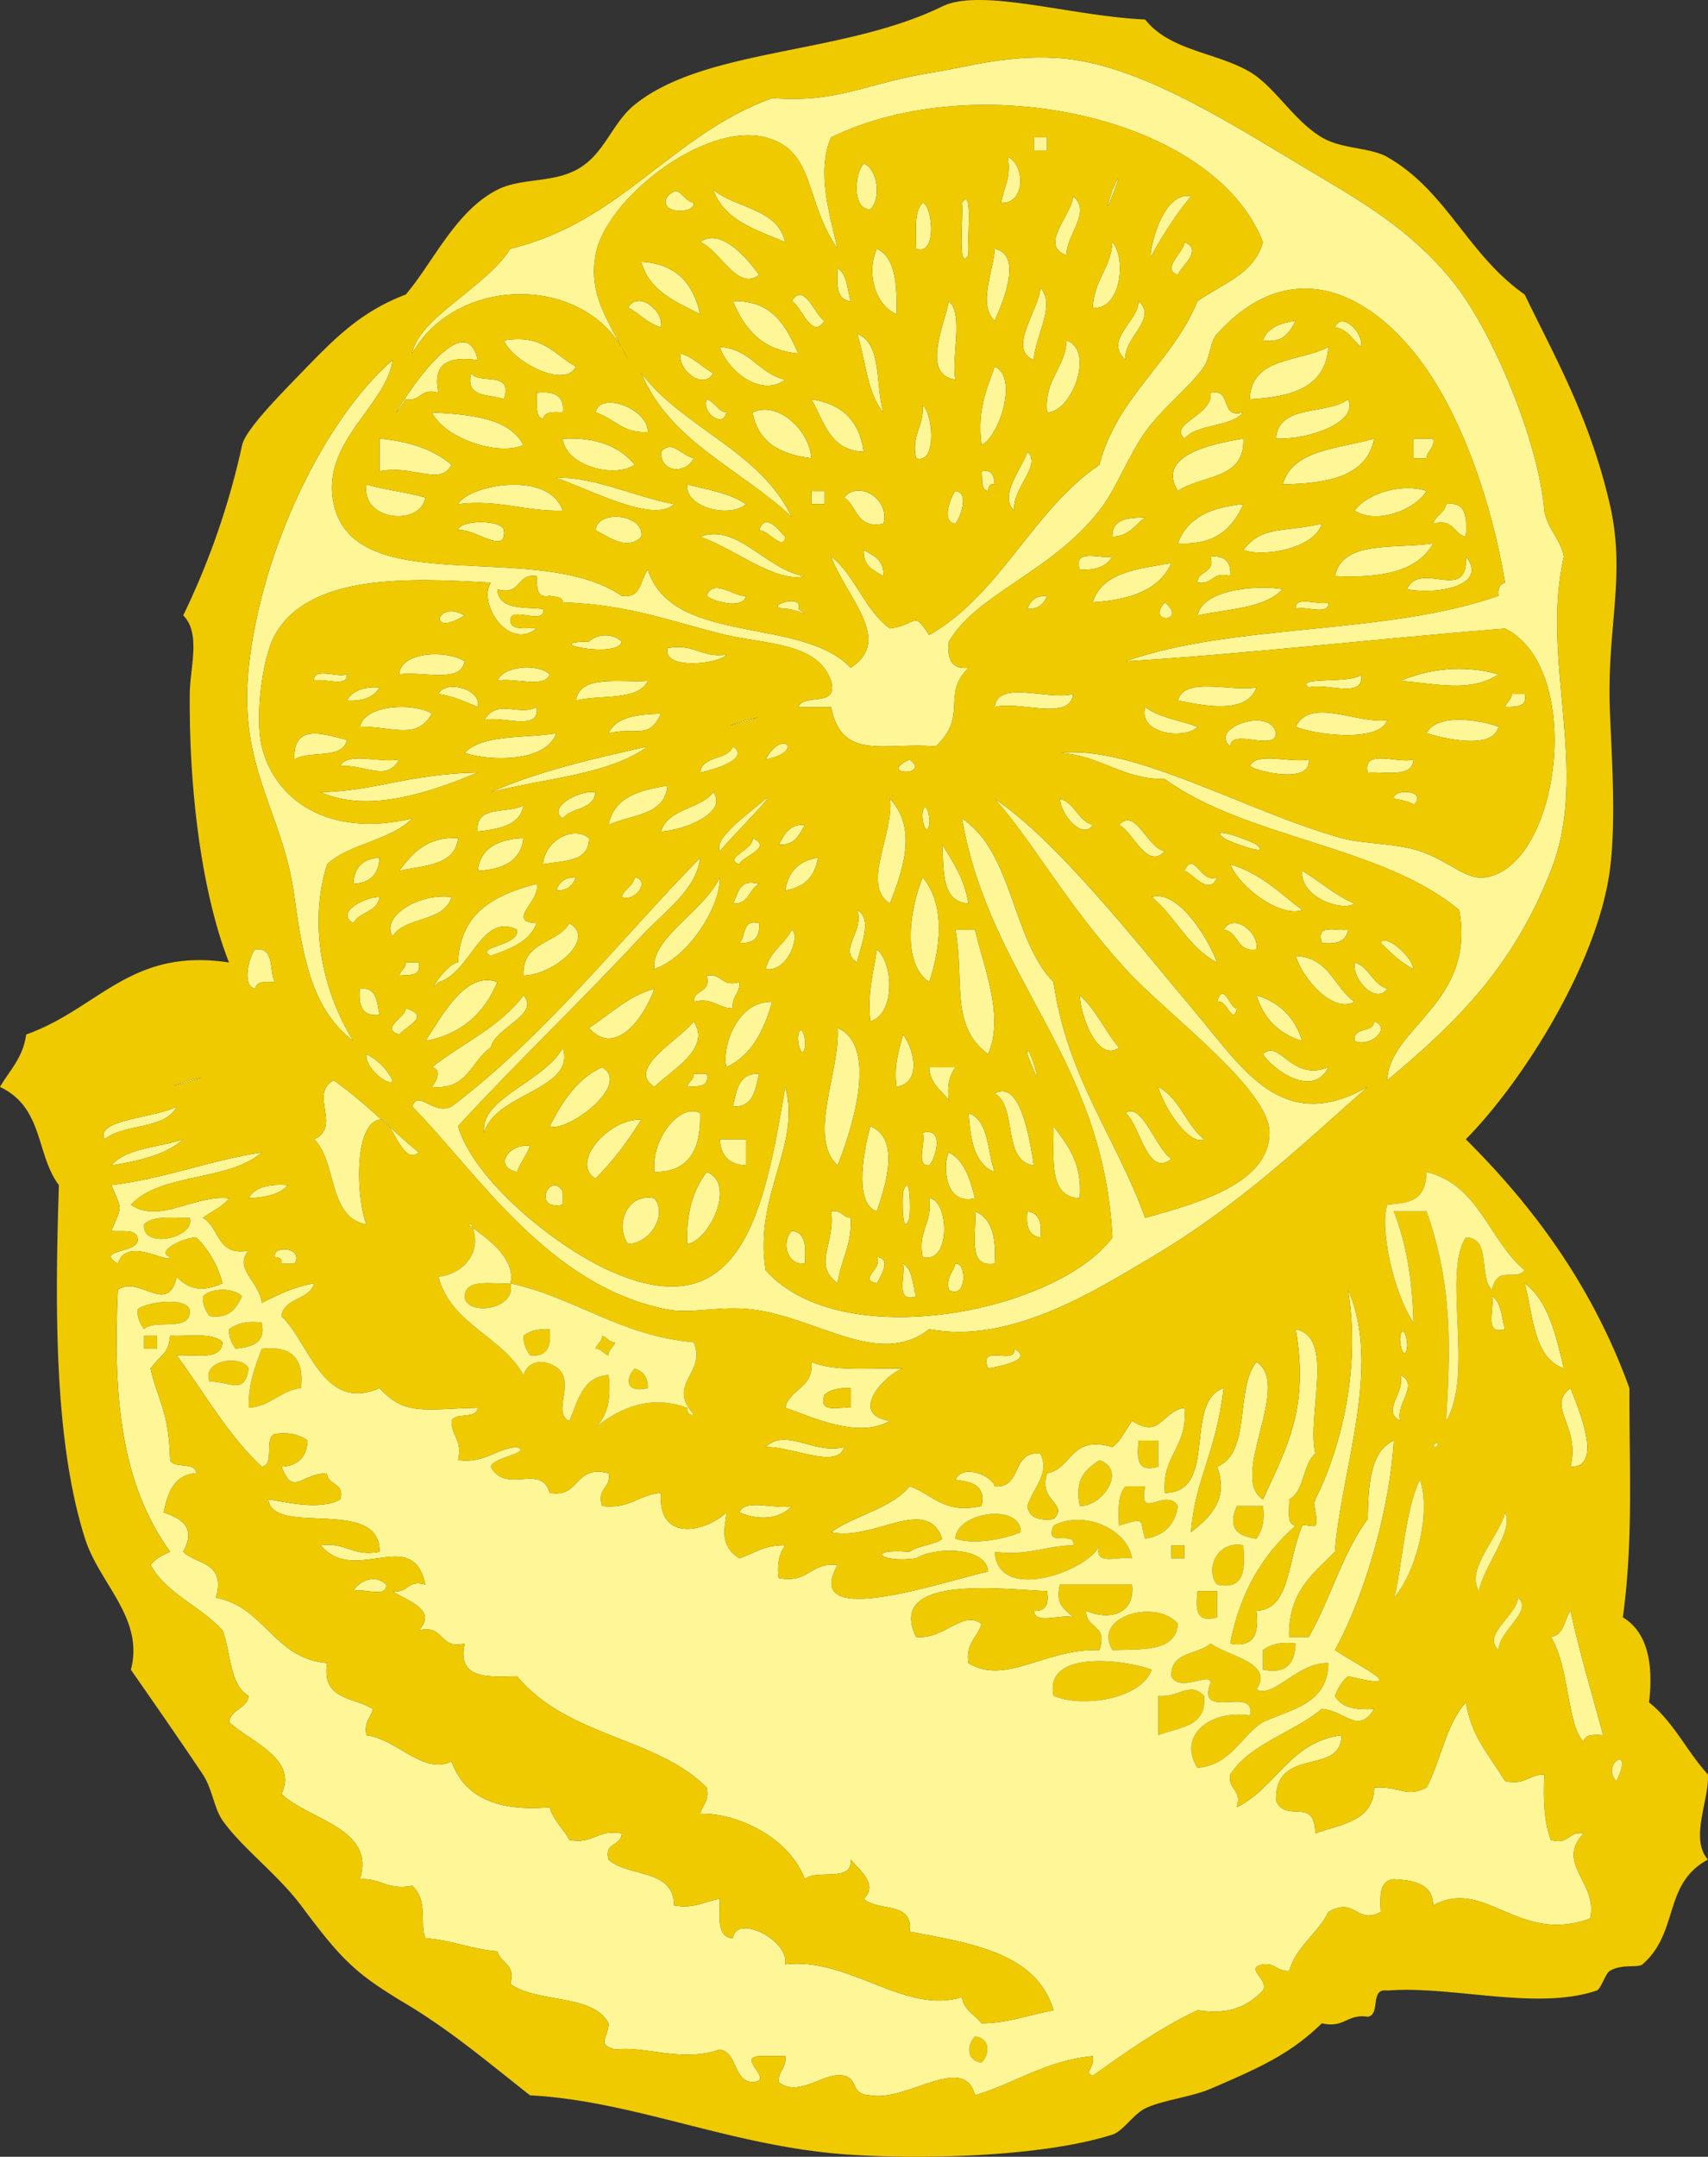 <svg xmlns="http://www.w3.org/2000/svg" overflow="visible" viewBox="0 0 250.571 316.186"><rect x="0" y="0" width="250.571" height="316.186" fill="#333333" stroke="none"/><g clip-rule="evenodd" fill-rule="evenodd"><path fill="#FFF797" d="M151.68 20.142h1.92v1.92h-1.92v-1.92zM147.84 23.022c2.459.958 2.759 6.873-.96 6.72.31-2.254 1.52-3.603.96-6.72zM126.72 23.982c2.022.785 2.634 5.062.96 6.72-2.79-.017-2.27-5.425-.96-6.72zM101.76 29.742c.306 1.694-5.378 1.713-3.84-.96 1.957-1.928 1.883.425 3.84.96zM104.64 27.822c3.335 2.745 9.442 2.718 10.56 7.68-4.27-1.811-8.98-3.176-10.56-7.68zM141.12 29.742c1.704-2.561.7 5.625.96 7.68-1.7 2.561-.7-5.625-.96-7.68zM157.44 28.782c2.834 2.28-1.16 5.815-.96 8.64-4.16-1.454.7-5.762.96-8.64zM135.36 29.742c1.388.23 2.232 7.901-.96 6.72.01-2.55-.36-5.483.96-6.72zM102.72 35.502c2.982-2.293 7.05 2.514 8.64 4.8-3.2 2.516-5.8-3.767-8.64-4.8zM163.2 35.502c2.144 2.52 1.155 10.073-2.88 9.6.14-4.015 2.63-5.689 2.88-9.6zM173.76 35.502c2.906 1.174-.679 3.664-.96 4.8-2.61-.873.98-3.364.96-4.8zM128.64 36.462c2.812 1.349 2.952 5.368 2.88 9.6-3.22-1.361-4.44-6.19-2.88-9.6zM145.92 36.462c4.415.93.83 8.663 0 10.56-2.58-2.336-.04-7.665 0-10.56zM94.08 38.382c5.17.27 7.644 3.236 8.64 7.68-3.615-1.825-7.48-3.4-8.64-7.68zM122.88 39.342c1.427.813 1.389 3.091 1.92 4.8-2.1-.141-2.06-2.419-1.92-4.8zM152.64 42.222c2.38 2.444-.923 7.35-.96 10.56-3.98-1.562.71-7.254.96-10.56zM116.16 44.142c1.835-2.993 3.435 2.234 4.8 2.88-1.84 2.993-3.44-2.234-4.8-2.88zM92.16 45.102c1.405-2.562 5.268.402 4.8 2.88-1.997-.563-3.103-2.017-4.8-2.88zM107.52 44.142c5.885-.125 7.801 3.719 9.6 7.68-5.3-.459-7.93-3.586-9.6-7.68zM139.2 44.142c2.203 1.957.347 7.973.96 11.52-5.1-.742-1.56-8.136-.96-11.52zM167.04 44.142c2.901 2.656-2.288 5.338-1.921 8.64-3.25-3.005 1.94-5.687 1.92-8.64zM190.08 47.022c-.878 1.683-1.785 3.335-4.801 2.88.66-1.896 2.56-2.559 4.8-2.88zM125.76 48.942c3.713 1.407 2.63 7.61 3.84 11.52-2.39-2.73-2.6-7.641-3.84-11.52zM73.92 49.902c5.784-.984 7.451 2.149 10.56 3.84-1.546 3.369-9.355-.776-10.56-3.84zM156.48 49.902c4.188 1.47.739 10.628-2.88 10.56-.43-4.911 2.63-6.331 2.88-10.56zM105.6 50.862c4.527.272 5.675 3.924 9.6 4.8-3.76 2.757-8.62-1.585-9.6-4.8zM194.88 50.862c-.39 6.01-5.476 7.324-11.521 7.68.13-6.266 7.35-5.448 11.52-7.68zM99.84 51.822c1.997.562 3.103 2.017 4.8 2.88-1.4 2.562-5.267-.402-4.8-2.88zM145.92 53.742c3.498 1.459.744 10.166-1.92 11.52-.68-5.159.76-8.201 1.92-11.52zM69.12 54.702c1.117 1.763 6.265-.505 4.8 3.84-2.02-.86-5.73-.03-4.8-3.84zM78.72 57.582c2.511-.271 4.129.351 3.84 2.88-1.362-.082-2.718-.158-2.88.96-1.303-.297-.796-2.403-.96-3.84zM177.6 57.582c3.28-.72 1.22 3.9 4.8 2.88-1.919 2.241-6.721 1.6-8.64 3.84-2.44-2.195 4.24-3.389 3.84-6.72zM95.04 63.342c-3.741.221-4.978-2.062-7.68-2.88.633-3.21 7.765-.543 7.68 2.88zM103.68 58.542c1.261.339 1.51 1.69 2.88 1.92-.39 2.391-3.72.057-2.88-1.92zM119.04 58.542c4.487.633 7.047 3.193 7.68 7.68-4.99-.134-5.81-4.429-7.68-7.68zM197.76 58.542c1.613 3.249-5.545 5.949-10.561 5.76.31-5.127 7.46-3.416 10.56-5.76zM119.04 67.182c-4.589-.531-7.857-2.383-8.64-6.72 3.44-1.72 8.28 2.279 8.64 6.72zM135.36 59.502c1.327.468 2.33 8.654-.96 7.68-.74-3.618 1.17-4.589.96-7.68zM63.36 60.462c5.777.303 11.353.808 13.44 4.8-3.937 1.669-11.663-1.115-13.44-4.8zM55.68 64.302c4.406.394 7.985 1.614 10.56 3.84-1.688 3.241-5.67-.094-10.56.96v-4.8zM82.56 64.302c5.025-.226 8.413 1.187 10.56 3.84-3.096 2.092-10.247.04-10.56-3.84zM182.4 64.302c.328 6.087-6.224 5.296-9.6 7.68-3.3-5.252 5.17-6.969 9.6-7.68zM201.6 64.302c-1.093 5.627-6.865 6.574-13.439 6.72 1.52-5.197 8.23-5.209 13.44-6.72zM207.36 64.302h2.88c.271 1.55-.907 1.653-.96 2.88h-1.92v-2.88zM101.76 67.182c-.944 2.182-4.807 2.379-4.8-.96 1.697-1.783 2.803.417 4.8.96zM150.72 66.222c2.236 1.99-2.304 5.322-1.92 8.64-2.42-2.177 1.27-6.357 1.92-8.64zM144 69.102c1.633-.353 1.811.749 1.92 1.92-.816-.176-.906.375-.96.96-1.12-.155-.81-1.75-.96-2.88zM53.76 71.022c2.714.806 5.925 1.115 8.64 1.92-.642 4.26-9.529 3.465-8.64-1.92zM82.56 74.862c-5.601.161-9.205-1.676-15.36-.96 1.598-2.833 13.32-5.045 15.36.96zM100.8 71.022c3.087.752 6.363 1.317 8.64 2.88-2.12 2.058-8.95.678-8.64-2.88zM209.28 71.982c-1.562 2.675-7.254 4.996-10.56 2.88 2.02-2.778 7.39-4.039 10.56-2.88zM119.04 71.982h1.92v1.92h-1.92v-1.92zM123.84 72.942c2.068-2.622 6.791.185 5.76 3.84-4.01.814-3.8-2.599-5.76-3.84zM140.16 71.982c2.247.247.553 4.218 0 4.8-2.25-.246-.55-4.218 0-4.8zM182.4 73.902c-1.535 3.584-4.169 6.071-9.6 5.76 1.34-3.776 4.91-5.327 9.6-5.76zM212.16 73.902c2.999-.439 3.068 2.051 2.88 4.8-1.831-.409-1.737-2.743-4.801-1.92.34-1.261 1.69-1.51 1.92-2.88zM94.08 78.702c-2.15 2.165-4.81-.062-6.72-.96.283-3.134 7.248-2.384 6.72.96zM168 75.822c-1.44 1.12-2.348 2.772-4.801 2.88-.14-2.699 2.35-2.769 4.8-2.88zM67.2 77.742c.13-1.581 6.59-1.581 6.72 0 .453 3.812-4.49-.435-6.72 0zM193.92 76.782c-1.111 3.69-8.681 4.957-11.521 3.84 2.85-3.607 5.59-2.518 11.52-3.84zM210.24 79.662c-2.254 4.146-7.667 5.133-14.399 4.8 1.07-5.335 8.85-3.953 14.4-4.8zM126.72 80.622c1.405.835 3.042 1.438 2.88 3.84-1.4-.835-3.04-1.437-2.88-3.84zM163.2 81.582c-.815 1.424-2.416 2.064-4.8 1.92-.98-3.226 2.99-1.494 4.8-1.92zM177.6 81.582c2.094-.174 3.055.786 2.88 2.88-2.713-.793-2.487 1.353-4.8.96.01-1.907 2.62-1.221 1.92-3.84zM171.84 82.542c-1.751 4.009-6.118 5.402-11.521 5.76 1.33-4.43 6.62-4.901 11.52-5.76zM188.16 86.382c-2.604 2.836-8.001 2.88-12.48 3.84.88-4.216 9.92-4.394 12.48-3.84zM103.68 87.342c.97-2.703 4.077.265 5.76 0-.4 2.137-5.09.752-5.76 0zM153.6 87.342c-.419 1.181-1.229 1.972-2.88 1.92.42-1.181 1.23-1.971 2.88-1.92zM170.88 88.302c3.55 2.911-2.92 3.234 0 0zM190.08 89.262c-.162-2.082 3.404-.435 4.8-.96.16 2.082-3.4.435-4.8.96zM68.16 90.222c-5.475 3.451-4.216-2.43 0 0zM91.2 94.062c-.435 2.583-12.545.04-4.8 0 1.261-1.232 3.539-1.232 4.8 0zM97.92 95.022c3.954-.753 4.927 1.474 8.64.96-.72 1.277-9.384 2.408-8.64-.96zM68.16 96.942c-.495 3.346-6.272 1.408-9.6 1.92.218-3.485 7.283-3.536 9.6-1.92zM80.64 98.862c-.715 2.165-5.385.375-7.68.96.801-2.198 5.898-2.628 7.68-.96zM219.84 98.862c-4.085 2.712-8.957 1.38-14.4.96 3.92-1.69 9.19-2.479 14.4-.96zM46.08 99.822c-.162-2.082 3.405-.435 4.8-.96.162 2.078-3.405.435-4.8.96zM199.68 98.862c.586 3.786-5.271 1.129-7.68 1.92-2.24-1.681 6.52-.46 7.68-1.918zM95.04 99.822c-1.46 3.02-6.997 1.963-10.56 2.88.607-3.871 6.353-2.6 10.56-2.878zM55.68 100.78c-.816 1.424-2.416 2.064-4.8 1.92.816-1.42 2.416-2.06 4.8-1.92zM64.32 101.74c.984-2.142 6.427-.758 5.76 1.92-1.794-.76-3.516-1.6-5.76-1.92zM184.32 100.78c-1.383 4.029-7.783 2.663-11.52 1.92.89-3.592 7.71-1.25 11.52-1.92zM157.44 101.74c-.382 4.098-8.045.915-11.52 1.92.38-4.096 8.04-.91 11.52-1.92zM221.76 101.74h1.92c.448 2.048-1.371 1.829-2.88 1.92.18-.78.96-.96.96-1.92zM63.36 104.62c-2.234 3.946-5.675 1.876-10.56 1.92.673-3.29 7.976-3.56 10.56-1.92zM78.72 103.66c.586 3.786-5.271 1.129-7.68 1.92 1.974-3.28 5.006-.51 7.68-1.92zM168 103.66c1.995 1.524 5.107 1.933 7.68 2.88-1.68 1.92-8.78 1.16-7.68-2.88zM96.96 104.62c-1.741 3.926-3.736 1.891-7.68 2.88 1.088-2.43 4.255-2.78 7.68-2.88zM203.52 105.58c-1.139 3.378-10.824 2.124-13.439.96 2.18-4.42 9.06-.36 13.44-.96zM187.2 107.5c-.13 2.75-6.59-.83-6.72 1.92-3.3-2.62 5.93-5.96 6.72-1.92zM219.84 106.54c-.834 3.541-8.135 1.677-10.561.96 1.41-2.96 7.79-2.02 10.56-.96zM50.88 108.46c-.525 2.994-5.567 1.472-7.68 2.88-.29-5.59 4.728-3.56 7.68-2.88zM81.6 107.5c-1.367 4.155-9.486 4.212-13.44 2.88 2.633-2.8 8.775-2.1 13.44-2.88zM107.52 109.42c2.694 1.835-2.877 3.447-4.8 3.84.29-2.59 4.04-1.72 4.8-3.84zM49.92 112.3c1.021-2.179 6.035-.365 8.64-.96-1.878 3.38-4.817.71-8.64.96zM133.44 111.34c3.3 2.48-4.94 2.32 0 0zM183.36 112.3c1.021-2.179 6.035-.365 8.641-.96.45 3.67-7.5 1.82-8.64.96zM207.36 111.34c-.134 2.746-4.004 1.755-6.72 1.92-.77-3.65 4.54-1.22 6.72-1.92zM70.08 113.26c-6.64 2.762-15.885 6.083-23.04 2.88 8.159-.19 12.981-2.71 23.04-2.88zM97.92 115.18c-.355 4.444-5.383 4.217-8.64 5.76.745-4.05 4.482-5.12 8.64-5.76zM87.36 116.14c-.229 2.65-3.569 2.19-4.8 3.84-2.315-1.46 2.153-4.17 4.8-3.84zM104.64 116.14c2.201 2.89-4.002 5.561-7.68 5.76 1.048-3.43 5.75-3.21 7.68-5.76zM204.48 117.1c-.27-1.526 5.186-1.345 2.88.96.37-.37-2.89-1.02-2.88-.96zM130.56 117.1c4.206 4.52 1.72 10.817 0 15.36-4.29-2.69.63-10.2 0-15.36zM155.52 117.1c2.23.65 2.57 3.19 4.8 3.84-1.44 2.3-4.8-1.52-4.8-3.84zM76.8 118.06c-.514 3.007-3.581 3.459-6.72 3.84-.453-3.97 4.49-2.55 6.72-3.84zM135.36 119.02c.366-1.827 1.222.613.96 1.92-.36 1.83-1.22-.61-.96-1.92zM164.16 120.94c2.471-2.716 4.146 3.48 6.721 3.84-2.64 2.89-4.69-2.94-6.72-3.84zM118.08 120.94c-.834 1.405-1.437 3.043-3.84 2.88.84-1.4 1.44-3.04 3.84-2.88zM86.4 122.86c.075 3.594-3.765 3.275-6.72 3.84.143-3.31 4.305-5.77 6.72-3.84zM67.2 122.86c-.429 4.051-4.947 4.013-8.64 4.8 1.944-2.53 3.942-5.02 8.64-4.8zM76.8 122.86c-.404 3.437-3.061 4.619-6.72 4.8.403-3.43 3.061-4.62 6.72-4.8zM138.24 123.82c1.589 2.571 3.265 5.055 3.84 8.64-3.94-.22-3.64-4.68-3.84-8.64zM55.68 125.74c-.117 2.443-1.397 3.723-3.84 3.84.118-2.44 1.397-3.72 3.84-3.84zM120 125.74c-.424 2.776-2.024 4.376-4.8 4.8.42-2.77 2.02-4.37 4.8-4.8zM173.76 127.66c1.439-3.173 2.348 1.995 4.8.96-1.17 2.91-3.66-.68-4.8-.96zM180.48 126.7c4.438 1.323 7.3 4.22 10.561 6.72-3.06 1.11-9.05-3.08-10.56-6.72zM191.04 127.66c2.628 1.531 4.736 3.583 7.68 4.8-1.62 1.24-8.09-.83-7.68-4.8zM84.48 128.62c-.419 1.181-1.229 1.972-2.88 1.92.419-1.18 1.229-1.97 2.88-1.92zM93.12 128.62c2.391.391.057 3.722-1.92 2.88.339-1.26 1.69-1.51 1.92-2.88zM135.36 128.62c3.258 3.903 2.757 9.968.96 15.36-4.18-2.83-2.74-11.01-.96-15.36zM111.36 129.58c-1.509.73-1.434 3.045-3.84 2.88.84-1.4.76-3.72 3.84-2.88zM168.96 131.5c3.68-1.093 7.988 5.432 9.6 9.6-4.25-2.15-6.08-6.72-9.6-9.6zM55.68 131.5c-.306 2.254-2.971 2.149-3.84 3.84-2.762-1.6 1.783-3.88 3.84-3.84zM66.24 131.5c-1.05 3.75-6.794 2.806-8.64 5.76-1.813-2.82 3.81-6.4 8.64-5.76zM125.76 133.42c2.475 1.318.213 5.882 0 7.68-2.93-1.77 1.11-4.56 0-7.68zM83.52 135.34c4.126 2.304-2.477 7.655-6.72 7.68-.276-5.07 4.993-4.6 6.72-7.68zM111.36 135.34c.174 2.094-.786 3.054-2.88 2.88 1.02-.89.3-3.54 2.88-2.88zM179.52 136.3c1.405-2.562 5.268.402 4.8 2.88-3.01.46-2.54-2.58-4.8-2.88zM140.16 136.3h2.88c1.14 5.145 4.402 12.597 1.92 18.24-5.66-4.14-3.42-10.74-4.8-18.24zM197.76 136.3c-.231 1.688-1.651 2.188-3.84 1.92-.97-2.89 2.14-1.7 3.84-1.92zM37.44 139.18c2.913-.353 1.993 3.127 2.88 4.8-1.363-.082-2.719-.158-2.88.96-2.137-.4-.752-5.09 0-5.76zM128.64 139.18c2.452 2.027 2.729 9.517-.96 10.56-.47-4.31.49-7.19.96-10.56zM190.08 140.14c4.925.195 5.607 4.632 8.64 6.72-3.08 1.76-7.6-3.25-8.64-6.72zM59.52 141.1h1.92c.449 2.049-1.371 1.829-2.88 1.92.183-.78.963-.96.96-1.92zM198.72 141.1c2.23.65 2.569 3.19 4.8 3.84-1.52 2.38-5.16-1.16-4.8-3.84zM72.96 143.98c-1.887 4.513-5.176 7.625-10.56 8.64 2.397-3.58 5.917-10.42 10.56-8.64zM103.68 143.02c2.313-.393 2.086 1.753 4.8.96.122 1.722-1.175 2.025-.96 3.84-2.261.021-2.826-1.654-5.76-.96.01-1.9 2.62-1.22 1.92-3.84zM52.8 144.94c2.532-.292 2.476 2.004 2.88 3.84-2.529.29-3.151-1.33-2.88-3.84zM96 144.94c-1.324 3.922-5.653 10.246-9.6 5.76 3.123-1.99 5.61-4.63 9.6-5.76zM76.8 145.9c2.487 2.863-4.182 4.737-4.8 7.68-2.916 1.884-3.3 6.3-8.64 5.76.666-.774 1.494-2.63 0-2.88 4.476-3.52 10.055-5.94 13.44-10.56zM158.4 145.9c2.382 2.098 3.714 5.246 5.76 7.68-2.89 2.2-5.56-4-5.76-7.68zM184.32 145.9c3.428 1.052 5.668 3.292 6.721 6.72-3.43-1.05-5.67-3.29-6.72-6.72zM113.28 146.86c-1.202 4.238-3.017 7.863-6.72 9.6-.73-2.72 1.48-9.75 6.72-9.6zM59.52 147.82c3.731 1.12.261 2.509-.96 3.84-2.943-.94 1.103-2.56.96-3.84zM101.76 149.74c2.727 4.045-3.532 7.319-5.76 9.6-4.284-2.69 3.854-6.98 5.76-9.6zM201.6 149.74c2.592.859-.445 3.896-2.88 2.88-.29-2.21 2.77-1.06 2.88-2.88zM117.12 151.66c.366-1.828 1.221.613.96 1.92-.37 1.83-1.22-.61-.96-1.92zM122.88 150.7c6.338 2.762 1.639 16.128 0 20.16-4.48-4.16.42-13.83 0-20.16zM132.48 151.66c1.604 2.13 2.838 7.036-.96 7.68-.42-3.3.38-5.38.96-7.68zM185.28 154.54c2.421-2.356 4.15 4.123 9.601 1.92-2.21 4.63-8.27.31-9.6-1.92zM88.32 156.46c4.512 2.591-5.423 9.757-7.68 8.64 1.863-3.57 3.941-6.94 7.68-8.64zM136.32 156.46h3.84c-.806 1.114-1.266 2.574-.96 4.8-1.12-1.44-2.77-2.34-2.88-4.8zM101.76 157.42h1.92c.448 2.048-1.372 1.828-2.88 1.92.18-.78.96-.96.96-1.92zM111.36 157.42c-.542 2.338-.822 4.938-3.84 4.8.54-2.34.82-4.94 3.84-4.8zM145.92 160.3c3.732-2.097 5.102 6.393 5.76 10.56-4.78-.66-2.31-8.57-5.76-10.56zM25.92 162.22c-1.663 3.457-7.786 2.454-10.56 4.8-1.596-2.91 7.68-3.17 10.56-4.8zM102.72 163.18c.148 5.269-1.581 8.659-6.72 8.64-.506-5.01 3.867-10.17 6.72-8.64zM142.08 163.18c3.078 1.082 2.719 5.601 3.84 8.64-3.01-1.15-3.56-4.76-3.84-8.64zM94.08 164.14c-1.973 3.147-4.133 6.107-6.72 8.64-3.829-2.23 1.952-8.88 6.72-8.64zM127.68 165.1c4.48 1.816 2.2 8.815.96 12.48-3.61-1.18-1.73-9.7-.96-12.48zM154.56 165.1c2.033 2.767 4.253 5.348 3.84 10.561-4.65-.14-3.77-5.83-3.84-10.56zM135.36 166.06c3.459-.919 1.702 4.144.96 4.8-2.08.16-.44-3.4-.96-4.8zM105.6 167.02h3.84v3.84c-2.44-.12-3.72-1.4-3.84-3.84zM77.76 167.98c-.5 1.421-1.421 2.42-1.92 3.84-3.61-.84-1.095-4.25 1.92-3.84zM139.2 168.94c2.322 1.198 3.105 3.936 3.84 6.721-4.66 1.21-4.72-5.36-3.84-6.72zM103.68 171.82c4.455 1.737.288 10.178-2.88 10.561-.13-4.61.91-8.04 2.88-10.56zM42.24 173.74c-1.184 1.376-3.301 1.818-5.76 1.92.883-1.67 3.001-2.12 5.76-1.92zM82.56 174.7v1.92c-4.681.96-1.771-5.11 0-1.92zM132.48 174.7c1.105-3.106 1.087 2.577.96 3.84-1.11 3.11-1.09-2.58-.96-3.84zM96 175.66c1.935 2.415-.531 6.576-3.84 6.72-1.921-2.4-.444-7.55 3.84-6.72zM136.32 175.66c2.883.175 3.277 9.734-.96 8.64-.75-3.95 1.47-4.92.96-8.64zM121.92 177.58c1.551-.271 1.653.907 2.88.96.215 4.056-1.48 6.2-1.92 9.6-3.75-2.82-.29-5.74-.96-10.56zM143.04 177.58c2.51 1.01 3.139 3.9 2.88 7.68-4.16.64-2.58-4.45-2.88-7.68zM150.72 177.58c1.688.23 2.188 1.651 1.92 3.84-1.69-.23-2.19-1.65-1.92-3.84z"/><path fill="#F0CA00" d="M27.84 178.54c.937 2.936-7.067 4.724-6.72.96 1.237-1.32 4.17-.95 6.72-.96z"/><path fill="#FFF797" d="M116.16 180.46c2.099.141 2.061 2.419 1.92 4.8-2.86.21-3.38-3.42-1.92-4.8zM40.32 184.3c-.381-1.863 4.373-1.402 2.88.96h-1.92c.177-.81-.374-.9-.96-.96zM128.64 184.3c2.388.145.281 3.251 0 3.84-2.88-.63.92-2.05 0-3.84zM132.48 185.26c1.427.813 1.389 3.091 1.92 4.8-3.23.99-1.49-2.98-1.92-4.8zM140.16 185.26c1.695-.306 1.713 5.378-.96 3.84-.41-2 .66-2.54.96-3.84zM223.68 188.14c3.501 2.579 4.561 7.6 5.76 12.48-4.5-1.57-4.48-7.68-5.76-12.48z"/><path fill="#F0CA00" d="M35.52 190.06c-.877 1.683-1.785 3.335-4.8 2.88-.508-.771-1.001-1.559-.96-2.88 1.227-1.31 4.532-1.31 5.76 0z"/><path fill="#FFF797" d="M218.88 190.06c1.427.813 1.389 3.091 1.92 4.8-3.22.99-1.49-2.98-1.92-4.8z"/><path fill="#F0CA00" d="M27.84 191.98c.29 3.49-5.118 1.282-6.72 2.88-.508-.771-1.001-1.559-.96-2.88.998-1.01 6.855-1.98 7.68 0zM38.4 193.9c.659 3.219-1.61 3.51-3.84 3.841-.508-.772-1.001-1.559-.96-2.881 1.114-.8 2.574-1.26 4.8-.96zM80.64 194.86c.271 2.511-.351 4.13-2.88 3.841-.508-.772-1.002-1.559-.96-2.881.854-.74 2.168-1.03 3.84-.96z"/><path fill="#FFF797" d="M205.44 195.82c.365-1.827 1.222.613.96 1.921-.36 1.83-1.22-.61-.96-1.92z"/><path fill="#F0CA00" d="M21.12 195.82h1.92v1.921h-1.92v-1.92zM88.32 195.82c.777.183.957.964 1.92.96-.183.778-.963.957-.96 1.921-.778-.183-.957-.964-1.92-.96.182-.78.963-.95.96-1.92zM38.4 197.74c4.348-.509 6.268 1.412 5.76 5.76-3.135.385-4.372 2.668-7.68 2.88-.058-3.58.968-6.07 1.92-8.64z"/><path fill="#FFF797" d="M148.8 197.74c3.095 1.645-2.404 2.604-3.84 2.88-1.54-3.78 4.15-.33 3.84-2.88z"/><path fill="#F0CA00" d="M30.72 202.54c-1.221-3.232 4.869-3.969 5.76-1.92-.588 3.94-2.637 1.92-5.76 1.92z"/><path fill="#FFF797" d="M119.04 199.66c3.323 1.477 8.751.848 13.44.96-2.524.762-8.199 6.768-1.92 7.68-4.663 2.711-11.54-.597-15.36-1.92.65-2.86 4.2-2.84 3.84-6.72zm1.92 4.8c-.967 2.888 2.139 1.701 3.84 1.92v-2.88c-1.67-.07-2.99.22-3.84.96z"/><path fill="#F0CA00" d="M93.12 200.62c1.181.419 1.972 1.229 1.92 2.88-3.331.84-3.293-1.48-1.92-2.88z"/><path fill="#FFF797" d="M205.44 201.58c2.903 1.452-.796 4.213 0 6.72-2.9-1.45.8-4.21 0-6.72z"/><path fill="#F0CA00" d="M124.8 203.5v2.88c-1.701-.219-4.808.968-3.84-1.92.85-.74 2.17-1.03 3.84-.96z"/><path fill="#FFF797" d="M230.4 203.5c.992 2.611 5.023 11.732 0 11.52 1.51-6.03-3.66-8.79 0-11.52zM112.32 212.14c3.003-2.939 7.096 1.177 11.52 0-.94 3.36-7.82-.15-11.52 0z"/><path fill="#F0CA00" d="M167.04 211.18h2.88v3.84c-3.2.97-3.15-1.33-2.88-3.84zM161.28 214.06c4.176 1.468.401 6.858-2.88 6.72-.85-4.05.98-5.42 2.88-6.72zM165.12 217.9h2.881c-1.076 5.304 2.947.025 4.8 2.88-.424 2.776-2.024 4.377-4.8 4.801-.944-2.77.329-3.184-3.841-1.92-.13-2.36-.14-4.62.96-5.76z"/><path fill="#FFF797" d="M108.48 221.74c.715-2.166 5.385-.376 7.68-.961-1.84 2.06-5 2.1-7.68.96z"/><path fill="#F0CA00" d="M181.44 220.78h3.84c.307 2.227-.154 3.687-.96 4.801-3.37-.42-4.07-2.02-2.88-4.8zM149.76 224.62c-2.982 1.21-7.143 1.812-9.6.96.08-3.9 9.6-5.32 9.6-.96zM166.08 228.46c-1.814-.426-5.786 1.306-4.801-1.92-1.188 3.523-14.859 8.756-15.359.96 4.806.646 7.431-.89 11.52-.96.381-2.301-4.372.532-2.88-2.88 4.33-2.33 10.81.42 11.52 4.8zM171.84 226.54h1.92v1.92h-1.92v-1.92zM182.4 226.54c.26 3.459.24 6.64-3.84 5.76-1.78-2.06-.14-6.53 3.84-5.76z"/><path fill="#FFF797" d="M56.64 232.3c.162 2.082-3.405.435-4.8.96.873-1.66 3.364-2.48 4.8-.96z"/><path fill="#F0CA00" d="M175.68 233.26h2.88v3.84c-3.2.97-3.15-1.33-2.88-3.84zM172.8 238.06c-.307 4.174-5.271 3.689-9.601 3.84-3.07-5.02 6.56-7.57 9.6-3.84z"/><path fill="#FFF797" d="M230.4 236.14c1.373 6.308 3.165 12.195 4.8 18.24-1.362-.083-2.718-.158-2.88.96-2.458-2.404-1.988-10.746-4.8-15.36 1.97-.27 1.92-2.56 2.88-3.84z"/><path fill="#F0CA00" d="M184.32 247.66c2.458 1.454 6.133-4.075 10.561-3.841-.087 5.994-5.422 6.739-9.601 8.641-3.325 2.114-4.633 6.247-9.6 6.72-3.024-4.747 1.946-8.611 7.68-7.68 1.047-4.566-7.989.949-5.76-4.8-.02-1.699-4.528 1.528-5.76-.96-.151-3.672 3.92-3.12 5.76-4.801 2.42 1.82 9.44 2.81 6.72 6.72z"/><path fill="#F0CA00" d="M185.28 244.78v-2.88c1.114-.806 2.574-1.266 4.801-.96-.12 2.76-1.2 4.56-4.8 3.84zM168.96 244.78c-1.454 4.229-9.986 5.682-14.4 3.841-1.46-6.92 10.73-5.24 14.4-3.84zM176.64 248.62c.462 4.621-3.756 4.563-6.72 5.76v-5.76c2.98.33 4.59-2.22 6.72 0zM143.04 298.54c2.225.268 2.206 2.563.96 3.84-2.22-.26-2.21-2.56-.96-3.84z"/><path fill="#FFF797" d="M220.8 92.142c-18.506 1.469-39.645 3.883-55.681 4.8 15.861-5.609 38.23-3.791 54.721-9.6-.156-1.116.212-1.708.96-1.92-1.929-11.636-6.31-24.432-12.48-32.64-7.54-10.031-19.04-15.627-29.76-3.84-1.078 1.186-1.015 3.477-1.92 4.8-2.146 3.138-5.952 5.838-8.64 9.6-2.43 3.4-4.229 8.344-6.721 11.52-7.133 9.096-17.911 12.126-22.08 19.2-.271 2.511.351 4.129 2.88 3.84-4.048 3.999.039 6.978-4.8 11.52-7.459-.667-13.77 2.266-15.36-5.76h-4.8c.753-2.126 5.943.183 4.8-3.84-1.895-5.598-9.536-5.358-15.36-6.72-7.794-1.822-13.834-4.45-24-4.8-.026-.934-1.175-.745-1.92-.96-2.049.448-1.829-1.372-1.92-2.88-3.024-.463-2.174 2.947-5.76 1.92.167 3.033 3.797 2.603 6.72 2.88.433 2.672-5.232-.752-4.8 1.92.297 1.303 2.404.796 3.84.96-4.129 3.301-8.64-3.648-6.72-6.72-11.979-.699-26.637-1.349-31.68 7.68-1.883 3.372-2.918 12.176-1.92 16.32 1.858 7.717 9.625 13.512 22.08 10.56-3.139 3.261-9.175 3.625-12.48 6.72-2.898 9.132-.448 19.047 3.84 25.92-5.54-4.25-7.25-10.661-8.64-21.12-1.662-12.502-8.271-18.805-6.72-33.6 1.827-17.43 11.229-36.583 21.12-45.12-.837 6.638-10.646 12.074-8.64 21.12 3.167 14.276 29.892 5.026 42.24 13.44 3.009.449 2.706-2.414 3.84-3.84 3.517 11.204 22.646 6.795 29.76 14.4 6.372-4.088-.791-10.505-2.88-16.32 3.609 2.791 4.911 7.889 8.64 10.56 4.249-.63 3.3-2.737 5.76.96 10.57-6.07 15.065-18.214 24.959-24.96 2.667-10.134 10.679-14.921 14.4-24 3.559-2.521 8.27-3.891 9.6-8.64-7.212-18.518-42.065-25.741-63.36-15.36-2.212 5.067-.113 11.61.96 16.32-4.934-7.014-3.148-14.358-10.56-16.32-8.946-2.368-23.545 9.087-24.96 17.28-1.041 6.029 1.967 9.627 4.8 15.36-5.443-12.678-25.062-12.741-31.68-.96.871-5.221 10.814-9.658 14.4-15.36 16.267-3.894 23.597-16.723 38.4-22.08 10.04.726 13.406-2.177 24-3.84 4.364-.685 11.276-2.76 19.2-1.92 11.606 1.23 25.351 10.296 35.521 16.32 8.007 4.743 14.97 8.74 21.12 16.32 5.714 7.044 12.624 23.396 13.439 33.6.49 2.71 2.323 4.077 2.88 6.72-3.543 15.14 3.896 31.378-1.92 46.08-5.617 14.199-13.772 22.16-24 30.72.239-7.77 13.026-11.288 10.561-24.96-11.32-9.48-31.14-10.461-43.2-19.2-6.412.012-9.332-3.468-15.36-3.84 10.742-1.229 27.578 8.699 41.28 12.48 3.283.906 7.877.707 11.52 1.92 4.318 1.438 6.68 4.279 9.601 3.84 10.96-1.65 14.65-30.629 2.88-36.478z"/><path fill="#FFF797" d="M163.2 27.822c2.89-6.405-2.49 7.664 0 0zM174.72 28.782c-2.178 2.622-4.06 5.54-5.76 8.64-.74 1.709.97-9.593 5.76-8.64zM195.84 47.982c.965-2.415 4.245.765 3.84 2.88-1.28-.957-1.88-2.594-3.84-2.88zM70.08 52.782c-4.086-.566-6.723.317-5.76 4.8-2.713-.793-2.487 1.353-4.8.96-5.637 8.881 8.278-16.271 10.56-5.76zM116.16 75.822c-7.366-7.034-17.847-10.953-22.08-21.12 6.24 8.165 17.44 11.356 22.08 21.12zM81.6 70.062c5.321-.288 11.66 2.828 17.28 3.84-2.92 2.956-12.644-2.28-17.28-3.84zM111.36 77.742c.94-2.94 3.236.428 3.84.96-.27 2.269-2.56-1.1-3.84-.96zM102.72 78.702c5.377-2.155 9.752 4.951 15.36 5.76-4.32 1.102-10.53-4.174-15.36-5.76zM215.04 81.582c3.408 4.098-3.859 5.704-8.641 4.8 1.93-4.342 9.07 2.2 8.64-4.8zM115.2 89.262c-3.575-.281 2.826-2.388 1.92 0 2.26 1.599-.35-.087-1.92 0zM109.44 105.58c6.35-1.66-7.77 2.45 0 0zM148.8 107.5c-4.49-3.1 7.2 4.97 0 0zM112.32 111.34c2.41-4.62 5.89-1.13 0 0zM95.04 109.42c-5.706 4.214-15.176 4.664-23.04 6.72 6.855-3.06 14.938-4.9 23.04-6.72zM112.32 117.1c1.547-.896-4.981 5.581-6.72 7.68-.98-1.98 4.51-5.7 6.72-7.68zM145.92 117.1c9.109 6.122 20.484 20.624 29.76 31.68 6.717 8.006 12.56 17.641 24.96 10.56-9.523 8.402-18.906 17.427-31.68 24.96-7.708 4.546-20.607 12.899-32.64 10.56-7.377 5.758-16.171-1.643-25.92-2.88-4.787-.607-8.899.694-12.48 0-17.441-3.382-27.797-19.917-37.44-29.76.883-2.616 3.001 1.341 5.76 0 13.862-10.458 24.458-24.181 36.48-36.48-.488 4.702-5.371 7.978-8.64 11.52-8.261 8.951-18.194 18.369-26.88 27.84 2.204 7.701 13.862 17.373 22.08 21.12 19.5 8.892 22.844-8.619 25.92-26.88 2.433 8.524-4.659 15.812-2.88 26.88 11.235 12.567 42.876 6.032 50.879-4.8-1.346-26.495-17.94-37.739-22.08-61.44 7.533 4.948 7.282 17.679 13.44 24 1.995 14.005 9.207 22.794 13.44 34.561 8.398-2.319 18.208-5.24 18.239-12.48.028-6.431-15.123-17.406-21.12-24-8.8-9.67-13.7-18.86-19.2-24.96zM179.52 122.86c-2.447-1.925 3.84.302 4.8.96 2.45 1.93-3.84-.3-4.8-.96z"/><path fill="#FFF797" d="M110.4 122.86c3.163 1.43-1.632 2.71-1.92 3.84-2.6-.86 2.2-2.14 1.92-3.84zM105.6 128.62c.161 4.02-4.362 11.624-9.6 13.44-.605-4.46 7.4-8.59 9.6-13.44zM75.84 136.3c-5.239-2.652-6.889 6.531-11.52 7.68-2.023 2.35 1.264-2.877 2.88-2.88.294-7.386 5.44-9.92 11.52-11.52.737 2.355-4.597 5.536 0 5.76-1.043 2.797-3.921 3.759-6.72 4.8-2.549-1.39 4.258-1.41 3.84-3.84zM116.16 136.3c1.34.787-.636 6.34-3.84 5.76.63-2.57 2.75-3.65 3.84-5.76zM202.56 138.22c.544-1.402 4.516 1.809 4.8 3.84-1.91-.96-3.36-2.4-4.8-3.84zM178.56 146.86c.938-3.182 1.897 1.072 2.88.96-.54 2.78-1.5-1.47-2.88-.96zM82.56 153.58c2.026 6.204-9.958 6.668-11.52 12.48-.825-5 9.038-7.59 11.52-12.48zM150.72 154.54c-.2-3.06 3.26 8.64 0 0zM53.76 154.54a8.644 8.644 0 013.84 3.84c-.044 1.2-4.103-1.56-3.84-3.84zM27.84 158.38c6.347-1.66-7.767 2.45 0 0zM53.76 179.5c-5.713-1.007-4.276-9.164-7.68-12.48 4.102-1.842-.819-6.738 2.88-8.64 4.51 3.17 8.265 7.096 12.48 10.56-2.448 2.198-3.935-5.148-5.76-4.8-3.951.76-3.313 12-1.92 15.36zM169.92 159.34c3.145 1.655 4.063 5.536 6.72 7.68-2.03 1.03-5.82-4.38-6.72-7.68zM165.12 163.18c2.382-1.692 4.419 5.146 6.721 6.72-3.53 2.84-4.58-4.98-6.72-6.72zM16.32 170.86c2.199-2.601 6.973-2.627 10.56-3.84-2.526 2.28-6.441 3.16-10.56 3.84z"/><path fill="#FFF797" d="M72 215.02c2.162 4.142 7.423-.608 8.64 3.84 4.617.777 3.468-4.212 8.64-2.88.393 2.313-1.753 2.087-.96 4.8 4.027.508 5.363-1.677 8.64-1.92-.491 7.243 6.391 5.821 9.6 2.881.076 1.387-1.459 4.615 1.92 6.72 2.134-.747 3.744-2.017 6.72-1.92-.806 1.114-1.266 2.573-.96 4.8 4.406.886 4.638-2.402 8.64-1.92-5.566 9.803 15.896 2.293 22.08.96-.284-3.682-7.921-3.62-10.561-1.92-5.292.741-7.535-1.502-.96-.96 1.261-.979 3.539-.941 4.8-1.92-2.34-6.508-10.115.478-16.32-.96 3.545-2.535 8.759-3.401 11.52-6.721 3.407 1.073 4.827 4.134 10.561 2.88.658-3.219-1.611-3.509-3.84-3.84 1.021-2.471 5.53-.521 5.76.96 4.156.317 2.363-5.316 6.72-4.8 1.402 2.944-.877 4.691-1.92 7.68.231 1.689 1.651 2.188 3.84 1.921 2.321-2.307-2.33-2.542-.96-6.721 3.803-.677 3.307-5.653 9.6-3.84 1.298-.942 1.919-2.562 2.881-3.84 4.236 2.694 4.231-1.337 7.68-1.92.595 5.715-3.325 6.915-2.88 12.479 7.943-.056 2.635-13.364 8.64-15.359-1.206 9.921-4.194 13.266-4.8 21.12 3.047-2.366 5.509-4.938 3.84-9.601 5.038-2.002 2.606-11.474 5.76-15.359 5.334 3.365-4.148 16.929.96 20.159 3.599-7.864 6.792-13.42 4.801-24.96 5.846 1.194 1.573 12.507 2.88 18.24-1.905 1.615-1.531 5.51-3.84 6.72.079 1.521-.462 3.662.96 3.841-4.783 4.177-8.175 9.745-9.601 17.279 3.55.671 4.241-1.519 3.84-4.8 4.98-.148 4.481-7.184 6.721-12.479.106-.254 1.77.244 1.92 0 .574-.94-.496-2.849 0-3.841 3.723-7.445 6.707-19.111 4.8-30.72 5.046 11.195-1.098 26.779-1.92 38.4-3.197 3.202-6.883 5.917-6.72 12.479h2.88c3.162-5.477 4.937-12.343 8.64-17.279.129-4.992.313-9.928 3.84-11.521-.526 9.439-4.028 22.361-8.64 30.72 3.395 2.297 11.732 6.245 1.92 3.841-.896.703-1.454 1.745-1.92 2.88.883 1.677 3.001 2.118 5.76 1.92-2.35 3.85-4.33.217-7.68 0-4.189 3.491-10.383 4.977-13.44 9.6-.393 2.313 1.754 2.087.96 4.8 5.8-2.84 7.73-9.55 15.36-10.56-.024 6.123-9.751 1.446-9.601 9.6 1.495 3.438 5.646-.753 5.761 4.8 3.729-1.39 8.548-1.691 8.64-6.72 4.01-.217 4.534 1.562 7.68 0 2.11-3.97 2.854-9.306 5.761-12.479.921 5.03 2.829 6.885 5.76 11.52 2.934.693 3.498-.981 5.76-.96-.188 3.709-.034 7.074.96 9.601 2.714.793 2.487-1.354 4.8-.961-4.216 4.48 2.179 7.23.96 12.48-10.591 3.888-15.404-6.125-23.04-1.92-.034-3.166-2.729-3.67-5.76-3.84-2.099.141-2.062 2.419-1.92 4.8-3.647 1.914-3.643-2.303-7.68 0-1.583 3.217-4.655 4.945-5.76 8.64-1.723.122-2.025-1.175-3.841-.96-2.875.632.918 2.053 0 3.84-2.055 2.105-4.661 3.659-9.6 2.881-5.651 2.668-10.489 6.15-15.36 9.6-1.425-.419.379-1.229 0-2.88-6.991.688-11.374 3.985-17.279 5.76-1.645-6.296-9.932 1.002-15.36 0-3.001-.109-1.714-2.393-3.84-2.88-2.965-.679-6.503 3.316-9.6.96-.122-1.722 1.175-2.025.96-3.84h-3.84c-3.369.264 2.409 3.576-.96 3.84-2.932-.268-2.107-4.292-4.8-4.8-5.551 1.989-10.981-.593-15.36 0-2.792-.835-1.08-1.438-.96-3.84-2.334-4.387-10.532-2.908-14.4-5.761.823-3.062-1.511-2.969-1.92-4.8-3.887-.272-6.672-1.647-10.56-1.92-.909-1.984.523-5.34-1.92-7.68-3.618.738-4.589-1.171-7.68-.96 2.311-7.471-7.316-8.617-11.52-12.48 2.584-5.156-4.766-7.791-7.68-10.56.282-1.958 2.598-1.883 2.88-3.84-2.862-1.618-2.587-6.373-3.84-9.601-3.176-3.544-8.164-5.276-10.56-9.6.704-.896 1.746-1.454 2.88-1.92-7.271-10.055-8.405-22.866-7.68-38.4 3.043-2.27 7.337 3.911 8.64-1.92 1.849 1.944 3.863 2.232 6.72.96-.748-2.772-2.083-4.957-3.84-6.72-1.753-.043-6.144 2.027-3.84 2.88-.375 1.088-6.326-3.169-7.68.96-3.68-2.229 3.609-1.399 2.88-3.84-.297-1.303-2.404-.797-3.84-.96 1.616-3.784 1.616-2.936 0-6.72 7.987-.974 14.307-3.613 22.08-4.801-4.707 4.253-14.929 2.991-19.2 7.681 4.183 2.864 9.326-1.525 14.4-.96-.942 1.297-2.562 1.918-3.84 2.88 2.485 1.354 1.99 5.689 6.72 4.8-2.328 2.609 1.703 4.681 1.92 7.68 2.324-1.195 4.664-2.376 7.68-2.88-.669 2.53-4.371 2.029-4.8 4.8 4.062 3.761 6.082 14.205 14.4 10.561 3.713 4.112 6.635 3.058 14.4 2.88-.145 1.775-3.251.589-3.84 1.92-.021 2.262 1.653 2.826.96 5.76 4.027.508 5.363-1.677 8.64-1.92 2.311.86-3.517 1.49-3.84 2.88zm-42.24-24.96c-.042 1.321.452 2.108.96 2.88 3.015.455 3.922-1.197 4.8-2.88-1.228-1.31-4.533-1.31-5.76 0zm-8.64-10.56c-.347 3.764 7.656 1.976 6.72-.96-2.55.01-5.483-.36-6.72.96zm-.96 12.48c-.042 1.321.452 2.108.96 2.88 1.602-1.598 7.009.61 6.72-2.88-.825-1.98-6.682-1.01-7.68 0zm13.44 2.88c-.042 1.322.452 2.108.96 2.881 2.229-.331 4.499-.622 3.84-3.841-2.226-.3-3.686.16-4.8.96zm-12.48 2.88h1.92v-1.921h-1.92v1.92zm28.8 22.08c.699-2.619-1.907-1.932-1.92-3.84-4.104.129-4.893 3.479-6.72-.96 2.442-.117 3.723-1.396 3.84-3.84-1.114-.806-2.574-1.267-4.8-.96-1.658.582.073 4.554-1.92 4.8-4.99-4.61-8.383-10.816-12.48-16.319 2.716-.165 6.586.825 6.72-1.921-1.396-1.484-4.915-.845-7.68-.96-.349 2.771-.889 2.27-2.88 4.801 1.13 4.87 2.675 6.103 2.88 13.439.589 1.331 3.696.145 3.84 1.92-3.3.22-4.183 2.857-4.8 5.761 2.969.929 4.701 2.407 2.88 5.76 1.943 1.896 6.279 1.4 4.8 6.72 7.246 1.395 8.405 8.875 16.32 9.6-.911 5.392 3.975 4.985 6.72 6.721-.302 1.298-1.367 1.833-.96 3.84 4.508.583 8.414 5.904 12.48 3.84 1.836 5.204 6.685 7.396 14.4 6.72.562 1.998 2.017 3.103 2.88 4.801 3.56.68 4.12-1.641 7.68-.961-.013 1.908-2.619 1.222-1.92 3.841 2.826 2.613 9.619 1.261 9.6 6.72 3.117.557 4.466-.654 6.72-.96.015 2.545-.533 5.652 1.92 5.76.391-3.631 8.292.233 7.68 3.84 9.436-1.095 17.545 7.429 25.92 4.8.285 1.955 1.922 2.558 2.88 3.841 4.104-.056 7.031-1.289 10.56-1.92-2.503-8.378-11.954-9.807-21.12-11.521.676-4.516-4.784-2.896-6.72-4.8 2.187-2.172-.651-4.222-1.92-5.76.29 3.489-5.118 1.281-6.72 2.88-2.263-6.082-9.809-9.733-15.36-9.601.302-1.298 1.366-1.833.96-3.84-7.424-7.454-20.324-7.328-27.84-16.319-4.258.097-8.824.503-7.68-4.801-3.829.949-2.891-2.869-6.72-1.92 2.895-3.177-2.001-4.383-3.84-5.76 2.313.393 2.087-1.753 4.8-.96-1.879-8.782-10.328.236-15.36-5.76 3.713-.514 4.687 1.713 8.64.96.138-8.212-15.697-2.135-16.32-7.681 1.893.19 7.427 1.76 10.56 0zm-13.44-19.2c-.891-2.049-6.981-1.312-5.76 1.92 3.123 0 5.172 2.02 5.76-1.92zm0 5.76c3.309-.212 4.545-2.495 7.68-2.88.508-4.348-1.412-6.269-5.76-5.76-.952 2.57-1.978 5.06-1.92 8.64zm133.44 8.64v-3.84h-2.88c-.27 2.51-.32 4.81 2.88 3.84zm-11.52 5.76c3.281.139 7.056-5.252 2.88-6.72-1.9 1.3-3.73 2.67-2.88 6.72zm5.76 2.88c4.17-1.264 2.896-.85 3.841 1.92 2.775-.424 4.376-2.024 4.8-4.801-1.853-2.854-5.876 2.424-4.8-2.88h-2.881c-1.1 1.14-1.09 3.4-.96 5.76zm20.16 1.92c.806-1.114 1.267-2.574.96-4.801h-3.84c-1.19 2.78-.49 4.38 2.88 4.8zm-44.16 0c2.458.853 6.618.25 9.6-.96 0-4.36-9.52-2.94-9.6.96zm14.4-1.92c-1.492 3.412 3.261.579 2.88 2.88-4.089.07-6.714 1.605-11.52.96.5 7.796 14.171 2.563 15.359-.96-.985 3.226 2.986 1.494 4.801 1.92-.71-4.38-7.19-7.13-11.52-4.8zm17.28 4.8h1.92v-1.92h-1.92v1.92zm6.72 3.84c4.08.88 4.1-2.301 3.84-5.76-3.98-.77-5.62 3.7-3.84 5.76zm-44.16 7.68c4.138.436 6.792-4.027 9.601-1.92-.553 2.008-2.381 2.74-1.92 5.76 5.512 3.329 11.245-2.192 19.199-1.92 1.327-3.886-2.083-3.036-1.92-5.76 2.964 1.359 7.182.813 6.721-3.84H155.52c-.82 3.06.836 3.644 1.92 4.8-1.688-.552-5.64 1.16-5.76-.96 1.724.124 2.246-.953 1.92-2.88-5.16-.09-23.84-2.8-19.2 6.72zm44.16-2.88v-3.84h-2.88c-.27 2.51-.32 4.81 2.88 3.84zm-15.36 4.8c4.33-.15 9.294.334 9.601-3.84-3.04-3.73-12.67-1.18-9.6 3.84zm26.88-.96c-2.227-.306-3.687.154-4.801.96v2.88c3.6.72 4.68-1.08 4.8-3.84zm-12.48 0c-1.84 1.681-5.911 1.129-5.76 4.801 1.231 2.488 5.74-.739 5.76.96-2.229 5.749 6.807.233 5.76 4.8-5.733-.932-10.704 2.933-7.68 7.68 4.967-.473 6.274-4.605 9.6-6.72 4.179-1.901 9.514-2.646 9.601-8.641-4.428-.234-8.103 5.295-10.561 3.841 2.72-3.91-4.3-4.9-6.72-6.72zm-23.04 7.68c4.414 1.841 12.946.389 14.4-3.841-3.67-1.4-15.86-3.08-14.4 3.84zm15.36 0v5.76c2.964-1.196 7.182-1.139 6.72-5.76-2.13-2.22-3.74.33-6.72 0zM144 302.38c1.246-1.276 1.265-3.572-.96-3.84-1.25 1.28-1.26 3.58.96 3.84z"/><path fill="#F0CA00" d="M215.04 167.02c10.11 10.05 18.632 21.688 24 36.48-.029 11.76.591 22.242-.96 33.6 3.384 2.057 4.567 6.312 3.84 12.48 3.585 2.814 5.572 7.227 8.64 10.56.209 3.771-2.712 9.392 0 12.48-6.638 3.563-4.159 10.62-9.6 15.359-.651.567-2.956-.133-4.8.96-.641.38-1.297 2.669-1.921 2.88-8.849 2.993-21.224-.761-30.72 0-2.651-.41-.9 3.579-2.88 3.841-3.03-.471-3.39 1.729-6.72.96-4.504 4.365-8.598 6.294-16.32 9.6-2.814 1.205-7.191 1.697-9.6 2.88-1.702.836-3.26 3.35-4.801 3.84-10.416 3.319-28.626 3.689-39.359 2.88-16.732-1.26-30.912-7.841-46.08-8.64-6.146-4.821-11.584-9.456-18.24-13.439-7.465-4.469-9.376-6.397-15.36-14.4-3.354-4.486-8.783-8.564-11.52-12.48-1.22-1.744-1.528-4.697-2.88-6.72-2.966-4.437-6.993-10.244-10.56-15.36 1.992-7.54-4.607-12.582-6.72-19.199-4.665-14.613-4.38-34.877-3.84-51.84-3.392-4.507-2.209-11.336-8.64-14.4 1.415-2.425 3.392-4.289 3.84-7.68 10.726-3.833 15.276-12.766 29.76-10.56-3.754-9.507-5.877-24.104-5.76-39.36.03-3.9 1.669-8.907-.96-11.52a112.04 112.04 0 008.64-24.96c.482-2.224 5.374-7.196 8.64-10.56 4.683-4.823 8.556-8.94 15.36-11.52 3.946-4.577 7.282-12.231 13.44-15.36 3.429-1.742 7.843-.977 11.52-2.88 4.186-2.166 5.208-6.834 8.64-9.6 10.35-8.339 30.539-7.272 45.12-14.4 5.682-2.778 18.893 1.425 29.76 1.92 3.624 4.598 10.498 4.816 15.359 7.68 3.647 2.148 6.43 7.146 10.561 9.6 2.937 1.744 7.085 1.444 9.6 2.88 8.763 5.004 11.745 14.277 20.16 20.16 4.185 8.7 9.5 17.867 12.48 30.72 2.393 10.322-.385 17.964 0 29.76.192 5.926 1.021 16.485 0 24-1.85 13.63-12.77 30.92-21.12 39.36zm2.88-38.4c-2.921.439-5.282-2.402-9.601-3.84-3.643-1.213-8.236-1.014-11.52-1.92-13.702-3.781-30.538-13.709-41.28-12.48 6.028.372 8.948 3.852 15.36 3.84 12.061 8.739 31.88 9.72 43.2 19.2 2.466 13.672-10.321 17.19-10.561 24.96 10.228-8.56 18.383-16.521 24-30.72 5.816-14.702-1.623-30.94 1.92-46.08-.557-2.643-2.39-4.01-2.88-6.72-.815-10.204-7.726-26.556-13.439-33.6-6.15-7.581-13.113-11.577-21.12-16.32-10.17-6.023-23.914-15.09-35.521-16.32-7.924-.84-14.836 1.235-19.2 1.92-10.594 1.664-13.96 4.566-24 3.84-14.804 5.356-22.134 18.186-38.4 22.08-3.586 5.703-13.529 10.14-14.4 15.36 6.618-11.781 26.237-11.718 31.68.96-2.833-5.732-5.841-9.331-4.8-15.36 1.416-8.193 16.014-19.648 24.96-17.28 7.412 1.962 5.626 9.306 10.56 16.32-1.073-4.71-3.173-11.252-.96-16.32 21.294-10.381 56.148-3.158 63.36 15.36-1.33 4.75-6.041 6.119-9.6 8.64-3.722 9.079-11.733 13.866-14.4 24-9.895 6.746-14.39 18.89-24.959 24.96-2.46-3.697-1.512-1.59-5.76-.96-3.729-2.671-5.031-7.769-8.64-10.56 2.089 5.815 9.252 12.232 2.88 16.32-7.115-7.605-26.244-3.197-29.76-14.4-1.134 1.426-.831 4.29-3.84 3.84-12.348-8.414-39.074.836-42.24-13.44-2.006-9.046 7.803-14.482 8.64-21.12-9.891 8.537-19.293 27.69-21.12 45.12-1.551 14.795 5.059 21.097 6.72 33.6 1.39 10.459 3.101 16.87 8.64 21.12-4.288-6.873-6.738-16.788-3.84-25.92 3.305-3.096 9.341-3.459 12.48-6.72-12.455 2.952-20.222-2.842-22.08-10.56-.998-4.145.037-12.948 1.92-16.32 5.042-9.028 19.701-8.378 31.68-7.68-1.92 3.071 2.591 10.021 6.72 6.72-1.437-.164-3.543.343-3.84-.96-.432-2.672 5.233.752 4.8-1.92-2.923-.277-6.553.153-6.72-2.88 3.586 1.026 2.736-2.384 5.76-1.92.091 1.509-.129 3.329 1.92 2.88.745.215 1.894.026 1.92.96 10.166.35 16.206 2.978 24 4.8 5.824 1.362 13.465 1.123 15.36 6.72 1.143 4.023-4.046 1.713-4.8 3.84h4.8c1.59 8.026 7.901 5.093 15.36 5.76 4.839-4.542.752-7.521 4.8-11.52-2.53.289-3.151-1.33-2.88-3.84 4.168-7.074 14.947-10.104 22.08-19.2 2.491-3.176 4.291-8.12 6.721-11.52 2.688-3.762 6.494-6.462 8.64-9.6.905-1.323.842-3.615 1.92-4.8 10.72-11.787 22.22-6.19 29.76 3.84 6.171 8.208 10.552 21.004 12.48 32.64-.748.212-1.116.804-.96 1.92-16.49 5.809-38.859 3.991-54.721 9.6 16.036-.917 37.175-3.331 55.681-4.8 11.77 5.851 8.08 34.83-2.88 36.48zM151.68 22.06h1.92v-1.92h-1.92v1.92zm-4.8 7.68c3.719.153 3.419-5.762.96-6.72.56 3.117-.65 4.466-.96 6.72zm-19.2.96c1.674-1.659 1.062-5.935-.96-6.72-1.31 1.295-1.83 6.703.96 6.72zm35.52-2.88c-2.49 7.664 2.89-6.405 0 0zm-65.28.96c-1.538 2.673 4.146 2.654 3.84.96-1.957-.535-1.883-2.888-3.84-.96zm17.28 6.72c-1.118-4.962-7.225-4.935-10.56-7.68 1.58 4.504 6.29 5.869 10.56 7.68zm26.88 1.92c-.261-2.056.743-10.241-.96-7.68.26 2.055-.74 10.241.96 7.68zm14.4 0c-.2-2.825 3.794-6.36.96-8.64-.26 2.878-5.12 7.186-.96 8.64zm12.48 0c1.7-3.1 3.582-6.019 5.76-8.64-4.79-.953-6.5 10.349-5.76 8.64zm-34.56-.96c3.192 1.181 2.348-6.489.96-6.72-1.32 1.237-.95 4.17-.96 6.72zm-23.04 3.84c-1.59-2.287-5.658-7.093-8.64-4.8 2.84 1.033 5.44 7.316 8.64 4.8zm48.96 4.8c4.035.473 5.023-7.081 2.88-9.6-.25 3.911-2.74 5.585-2.88 9.6zm12.48-4.8c.281-1.136 3.866-3.626.96-4.8.02 1.436-3.57 3.927-.96 4.8zm-41.28 5.76c.072-4.232-.068-8.251-2.88-9.6-1.56 3.41-.34 8.239 2.88 9.6zm14.4.96c.83-1.897 4.415-9.63 0-10.56-.04 2.895-2.58 8.224 0 10.56zm-43.2-.96c-.996-4.444-3.47-7.41-8.64-7.68 1.16 4.28 5.025 5.855 8.64 7.68zm22.08-1.92c-.531-1.709-.493-3.987-1.92-4.8-.14 2.381-.18 4.659 1.92 4.8zm26.88 8.64c.037-3.21 3.34-8.116.96-10.56-.25 3.306-4.94 8.998-.96 10.56zm-30.72-5.76c-1.365-.646-2.965-5.873-4.8-2.88 1.36.646 2.96 5.873 4.8 2.88zm-24 .96c.468-2.478-3.395-5.442-4.8-2.88 1.697.863 2.803 2.317 4.8 2.88zm20.16 3.84c-1.799-3.961-3.715-7.805-9.6-7.68 1.67 4.094 4.3 7.221 9.6 7.68zm23.04 3.84c-.613-3.547 1.243-9.563-.96-11.52-.6 3.384-4.14 10.778.96 11.52zm24.96-2.88c-.367-3.302 4.822-5.984 1.921-8.64.02 2.953-5.17 5.635-1.92 8.64zm20.16-2.88c3.016.455 3.923-1.197 4.801-2.88-2.24.321-4.14.984-4.8 2.88zm14.4.96c.405-2.116-2.875-5.295-3.84-2.88 1.96.286 2.56 1.923 3.84 2.88zm-70.08 9.6c-1.21-3.91-.127-10.113-3.84-11.52 1.24 3.879 1.45 8.79 3.84 11.52zm-70.08-1.92c2.313.393 2.087-1.753 4.8-.96-.963-4.483 1.674-5.366 5.76-4.8-2.282-10.511-16.197 14.641-10.56 5.76zm24.96-4.8c-3.109-1.69-4.776-4.824-10.56-3.84 1.205 3.064 9.014 7.209 10.56 3.84zm69.12 6.72c3.619.069 7.068-9.089 2.88-10.56-.25 4.229-3.31 5.649-2.88 10.56zm-38.4-4.8c-3.925-.875-5.073-4.528-9.6-4.8.98 3.215 5.84 7.557 9.6 4.8zm68.16 2.88c6.045-.355 11.131-1.669 11.521-7.68-4.17 2.232-11.39 1.414-11.52 7.68zm-78.72-3.84c-1.697-.863-2.803-2.317-4.8-2.88-.467 2.478 3.4 5.442 4.8 2.88zM144 65.26c2.664-1.354 5.418-10.061 1.92-11.52-1.16 3.319-2.6 6.361-1.92 11.52zm-70.08-6.72c1.465-4.345-3.683-2.077-4.8-3.84-.93 3.81 2.78 2.98 4.8 3.84zm20.16-3.84c4.233 10.167 14.714 14.086 22.08 21.12-4.64-9.764-15.84-12.955-22.08-21.12zm-14.4 6.72c.162-1.119 1.518-1.042 2.88-.96.29-2.529-1.329-3.15-3.84-2.88.164 1.437-.343 3.543.96 3.84zm94.08 2.88c1.919-2.241 6.721-1.6 8.64-3.84-3.58 1.021-1.52-3.6-4.8-2.88.4 3.331-6.28 4.525-3.84 6.72zm-86.4-3.84c2.703.818 3.939 3.102 7.68 2.88.085-3.423-7.047-6.09-7.68-2.88zm19.2 0c-1.37-.229-1.619-1.581-2.88-1.92-.84 1.977 2.49 4.311 2.88 1.92zm20.16 5.76c-.633-4.487-3.193-7.047-7.68-7.68 1.87 3.251 2.69 7.546 7.68 7.68zm60.48-1.92c5.016.188 12.174-2.511 10.561-5.76-3.1 2.344-10.25.633-10.56 5.76zm-76.8-3.84c.783 4.337 4.051 6.189 8.64 6.72-.36-4.441-5.2-8.44-8.64-6.72zm24 6.72c3.29.974 2.287-7.212.96-7.68.21 3.091-1.7 4.062-.96 7.68zm-57.6-1.92c-2.088-3.993-7.663-4.497-13.44-4.8 1.777 3.685 9.503 6.469 13.44 4.8zM55.68 69.1c4.89-1.054 8.872 2.281 10.56-.96-2.575-2.226-6.154-3.446-10.56-3.84v4.8zm37.44-.96c-2.147-2.653-5.535-4.065-10.56-3.84.313 3.88 7.464 5.932 10.56 3.84zm79.68 3.84c3.376-2.384 9.928-1.592 9.6-7.68-4.43.711-12.9 2.428-9.6 7.68zm15.36-.96c6.574-.146 12.347-1.093 13.439-6.72-5.21 1.511-11.92 1.523-13.44 6.72zm19.2-3.84h1.92c.053-1.227 1.23-1.33.96-2.88h-2.88v2.88zm-110.4-.96c-.006 3.339 3.856 3.142 4.8.96-1.997-.543-3.103-2.743-4.8-.96zm51.84 8.64c-.384-3.318 4.156-6.65 1.92-8.64-.65 2.283-4.34 6.463-1.92 8.64zm-49.92-.96c-5.62-1.013-11.959-4.128-17.28-3.84 4.636 1.56 14.36 6.796 17.28 3.84zm46.08-1.92c.054-.585.144-1.136.96-.96-.109-1.171-.287-2.273-1.92-1.92.15 1.13-.16 2.725.96 2.88zm-82.56.96c-2.714-.805-5.925-1.114-8.64-1.92-.889 5.385 7.998 6.18 8.64 1.92zm4.8.96c6.155-.716 9.759 1.121 15.36.96-2.04-6.005-13.762-3.793-15.36-.96zm42.24 0c-2.276-1.563-5.552-2.128-8.64-2.88-.31 3.558 6.52 4.938 8.64 2.88zm89.28.96c3.306 2.115 8.998-.205 10.56-2.88-3.17-1.159-8.54.102-10.56 2.88zm-79.68-.96h1.92v-1.92h-1.92v1.92zm10.56 2.88c1.031-3.656-3.691-6.462-5.76-3.84 1.96 1.241 1.75 4.654 5.76 3.84zm10.56 0c.553-.583 2.247-4.554 0-4.8-.55.582-2.25 4.554 0 4.8zm32.64 2.88c5.431.311 8.064-2.175 9.6-5.76-4.69.433-8.26 1.984-9.6 5.76zm37.44-2.88c3.063-.823 2.97 1.511 4.801 1.92.188-2.749.119-5.239-2.88-4.8-.23 1.37-1.58 1.619-1.92 2.88zm-122.88.96c1.91.898 4.57 3.125 6.72.96.528-3.344-6.437-4.094-6.72-.96zm75.84.96c2.453-.107 3.36-1.76 4.801-2.88-2.45.111-4.94.181-4.8 2.88zm-89.28-.96c-.13-1.581-6.589-1.581-6.72 0 2.23-.435 7.173 3.812 6.72 0zm41.28.96c-.604-.532-2.9-3.9-3.84-.96 1.28-.14 3.57 3.229 3.84.96zm67.2 1.92c2.84 1.117 10.409-.15 11.521-3.84-5.93 1.322-8.67.233-11.52 3.84zm-64.32 3.84c-5.608-.809-9.983-7.915-15.36-5.76 4.83 1.586 11.04 6.862 15.36 5.76zm77.76 0c6.732.333 12.146-.654 14.399-4.8-5.55.847-13.33-.535-14.4 4.8zm-66.24 0c.163-2.402-1.475-3.005-2.88-3.84-.16 2.403 1.48 3.005 2.88 3.84zm28.8-.96c2.384.144 3.984-.496 4.8-1.92-1.81.426-5.78-1.306-4.8 1.92zm17.28 1.92c2.312.393 2.087-1.753 4.8-.96.175-2.094-.786-3.054-2.88-2.88.7 2.619-1.91 1.933-1.92 3.84zm30.72.96c4.781.904 12.049-.703 8.641-4.8.43 7-6.71.458-8.64 4.8zm-46.08 1.92c5.402-.358 9.77-1.751 11.521-5.76-4.9.859-10.19 1.33-11.52 5.76zm15.36 1.92c4.479-.96 9.876-1.004 12.48-3.84-2.56-.554-11.6-.376-12.48 3.84zm-66.24-2.88c-1.683.265-4.79-2.703-5.76 0 .67.752 5.36 2.137 5.76 0zm41.28 1.92c1.651.052 2.461-.739 2.88-1.92-1.65-.051-2.46.739-2.88 1.92zm-33.6 0c.906-2.388-5.495-.281-1.92 0 1.57-.087 4.18 1.599 1.92 0zm53.76-.96c-2.92 3.234 3.55 2.911 0 0zm24 0c-1.396.525-4.962-1.122-4.8.96 1.4-.525 4.96 1.122 4.8-.96zM68.16 90.22c-4.216-2.43-5.475 3.451 0 0zm18.24 3.84c-7.745.04 4.366 2.583 4.8 0-1.261-1.232-3.539-1.232-4.8 0zm20.16 1.92c-3.713.514-4.687-1.713-8.64-.96-.744 3.368 7.92 2.237 8.64.96zm-48 2.88c3.328-.512 9.105 1.425 9.6-1.92-2.317-1.616-9.382-1.565-9.6 1.92zm14.4.96c2.295-.585 6.965 1.205 7.68-.96-1.782-1.668-6.879-1.238-7.68.96zm132.48 0c5.443.42 10.315 1.752 14.4-.96-5.21-1.519-10.48-.73-14.4.96zm-154.56-.96c-1.395.525-4.961-1.122-4.8.96 1.395-.525 4.962 1.118 4.8-.96zM192 100.778c2.409-.791 8.266 1.866 7.68-1.92-1.16 1.46-9.92.239-7.68 1.92zm-107.52 1.92c3.563-.917 9.1.14 10.56-2.88-4.207.28-9.953-.991-10.56 2.88zm-33.6 0c2.384.144 3.984-.496 4.8-1.92-2.384-.14-3.984.5-4.8 1.92zm19.2.96c.667-2.678-4.776-4.062-5.76-1.92 2.244.32 3.966 1.16 5.76 1.92zm102.72-.96c3.736.743 10.137 2.109 11.52-1.92-3.81.67-10.63-1.672-11.52 1.92zm-26.88.96c3.475-1.005 11.138 2.178 11.52-1.92-3.48 1.01-11.14-2.176-11.52 1.92zm74.88 0c1.509-.091 3.328.128 2.88-1.92h-1.92c0 .96-.78 1.14-.96 1.92zm-168 2.88c4.885-.043 8.326 2.026 10.56-1.92-2.584-1.64-9.887-1.37-10.56 1.92zm18.24-.96c2.409-.791 8.266 1.866 7.68-1.92-2.674 1.41-5.706-1.36-7.68 1.92zm104.64.96c-2.572-.947-5.685-1.355-7.68-2.88-1.1 4.04 6 4.8 7.68 2.88zm-86.4.96c3.943-.989 5.938 1.046 7.68-2.88-3.425.1-6.592.45-7.68 2.88zm20.16-1.92c-7.77 2.45 6.35-1.66 0 0zm80.64.96c2.615 1.164 12.301 2.418 13.439-.96-4.38.6-11.26-3.46-13.44.96zm-9.6 2.88c.13-2.75 6.59.83 6.72-1.92-.79-4.04-10.02-.7-6.72 1.92zm28.8-1.92c2.426.717 9.727 2.581 10.561-.96-2.77-1.06-9.15-2-10.56.96zm-60.48 0c7.2 4.97-4.49-3.1 0 0zm-105.6 3.84c2.112-1.408 7.154.114 7.68-2.88-2.952-.68-7.97-2.71-7.68 2.88zm24.96-.96c3.954 1.332 12.073 1.275 13.44-2.88-4.665.78-10.807.08-13.44 2.88zm44.16.96c5.89-1.13 2.41-4.62 0 0zm-40.32 4.8c7.864-2.056 17.334-2.506 23.04-6.72-8.102 1.82-16.185 3.66-23.04 6.72zm30.72-2.88c1.922-.393 7.494-2.004 4.8-3.84-.76 2.12-4.51 1.25-4.8 3.84zm-44.16-1.92c-2.605.595-7.619-1.219-8.64.96 3.823-.25 6.762 2.42 8.64-.96zm74.88 0c-4.94 2.32 3.3 2.48 0 0zm58.56 0c-2.605.595-7.619-1.219-8.641.96 1.14.86 9.09 2.71 8.64-.96zm8.64 1.92c2.716-.165 6.586.826 6.72-1.92-2.18.7-7.49-1.73-6.72 1.92zm-153.6 2.88c7.155 3.203 16.4-.118 23.04-2.88-10.059.17-14.881 2.69-23.04 2.88zm42.24 4.8c3.257-1.542 8.284-1.315 8.64-5.76-4.158.64-7.895 1.71-8.64 5.76zm-6.72-.96c1.23-1.649 4.57-1.189 4.8-3.84-2.647-.33-7.115 2.38-4.8 3.84zm14.4 1.92c3.678-.2 9.881-2.87 7.68-5.76-1.93 2.55-6.632 2.33-7.68 5.76zm8.64 2.88c1.739-2.099 8.268-8.577 6.72-7.68-2.21 1.98-7.7 5.7-6.72 7.68zm59.52 17.28c5.997 6.594 21.148 17.569 21.12 24-.031 7.24-9.841 10.161-18.239 12.48-4.233-11.767-11.445-20.555-13.44-34.561-6.158-6.321-5.907-19.052-13.44-24 4.139 23.701 20.734 34.946 22.08 61.44-8.003 10.832-39.644 17.367-50.879 4.8-1.779-11.067 5.313-18.355 2.88-26.88-3.076 18.261-6.42 35.771-25.92 26.88-8.218-3.747-19.876-13.419-22.08-21.12 8.686-9.471 18.619-18.889 26.88-27.84 3.269-3.542 8.152-6.818 8.64-11.52-12.021 12.299-22.618 26.022-36.48 36.48-2.759 1.341-4.877-2.616-5.76 0 9.643 9.843 19.999 26.378 37.44 29.76 3.581.694 7.693-.607 12.48 0 9.75 1.237 18.543 8.638 25.92 2.88 12.033 2.34 24.932-6.014 32.64-10.56 12.773-7.533 22.156-16.558 31.68-24.96-12.4 7.081-18.243-2.554-24.96-10.56-9.275-11.056-20.65-25.558-29.76-31.68 5.5 6.1 10.4 15.29 19.2 24.96zm42.24-24c2.306-2.305-3.149-2.486-2.88-.96-.01-.06 3.25.59 2.88.96zm-76.8 14.4c1.72-4.543 4.206-10.841 0-15.36.63 5.16-4.29 12.67 0 15.36zm29.76-11.52c-2.229-.649-2.569-3.19-4.8-3.84 0 2.32 3.36 6.14 4.8 3.84zm-90.24.96c3.139-.381 6.207-.833 6.72-3.84-2.23 1.29-7.173-.13-6.72 3.84zm66.24-.96c.261-1.307-.595-3.747-.96-1.92-.26 1.31.6 3.75.96 1.92zm34.56 3.84c-2.575-.36-4.25-6.556-6.721-3.84 2.03.9 4.08 6.73 6.72 3.84zm-56.64-.96c2.403.163 3.005-1.475 3.84-2.88-2.4-.16-3 1.48-3.84 2.88zm-34.56 2.88c2.955-.565 6.794-.246 6.72-3.84-2.415-1.93-6.577.53-6.72 3.84zm104.64-2.88c-.96-.658-7.247-2.885-4.8-.96.96.66 7.25 2.89 4.8.96zm-125.76 3.84c3.693-.787 8.211-.749 8.64-4.8-4.698-.22-6.696 2.27-8.64 4.8zm11.52 0c3.659-.181 6.316-1.363 6.72-4.8-3.659.18-6.317 1.37-6.72 4.8zm38.4-.96c.288-1.13 5.083-2.41 1.92-3.84.28 1.7-4.52 2.98-1.92 3.84zm33.6 5.76c-.576-3.585-2.251-6.069-3.84-8.64.2 3.96-.1 8.42 3.84 8.64zm-90.24-2.88c2.442-.117 3.723-1.397 3.84-3.84-2.443.12-3.722 1.4-3.84 3.84zm63.36.96c2.776-.424 4.376-2.024 4.8-4.8-2.78.43-4.38 2.03-4.8 4.8zm63.36-1.92c-2.452 1.035-3.36-4.133-4.8-.96 1.14.28 3.63 3.87 4.8.96zm12.48 4.8c-3.261-2.5-6.123-5.397-10.561-6.72 1.51 3.64 7.5 7.83 10.56 6.72zm7.68-.96c-2.943-1.217-5.052-3.269-7.68-4.8-.41 3.97 6.06 6.04 7.68 4.8zm-117.12-1.92c1.651.052 2.461-.739 2.88-1.92-1.651-.05-2.461.74-2.88 1.92zm9.6.96c1.977.842 4.311-2.489 1.92-2.88-.23 1.37-1.581 1.62-1.92 2.88zm4.8 10.56c5.238-1.816 9.761-9.42 9.6-13.44-2.2 4.85-10.205 8.98-9.6 13.44zm40.32 1.92c1.796-5.392 2.298-11.457-.96-15.36-1.78 4.35-3.22 12.53.96 15.36zM72 140.138c2.799-1.041 5.677-2.003 6.72-4.8-4.597-.224.737-3.405 0-5.76-6.08 1.6-11.226 4.134-11.52 11.52-1.616.003-4.903 5.229-2.88 2.88 4.631-1.148 6.281-10.332 11.52-7.68.418 2.43-6.389 2.45-3.84 3.84zm35.52-7.68c2.406.165 2.331-2.15 3.84-2.88-3.08-.84-3 1.48-3.84 2.88zm71.04 8.64c-1.611-4.168-5.92-10.693-9.6-9.6 3.52 2.88 5.35 7.45 9.6 9.6zm-126.72-5.76c.869-1.691 3.534-1.586 3.84-3.84-2.057-.04-6.602 2.24-3.84 3.84zm5.76 1.92c1.846-2.954 7.59-2.01 8.64-5.76-4.83-.64-10.453 2.94-8.64 5.76zm68.16 3.84c.213-1.798 2.475-6.362 0-7.68 1.11 3.12-2.93 5.91 0 7.68zm-48.96 1.92c4.243-.025 10.846-5.376 6.72-7.68-1.727 3.08-6.996 2.61-6.72 7.68zm31.68-4.8c2.094.174 3.054-.786 2.88-2.88-2.58-.66-1.86 1.99-2.88 2.88zm75.84.96c.468-2.478-3.395-5.442-4.8-2.88 2.26.3 1.79 3.34 4.8 2.88zm-72 2.88c3.204.58 5.18-4.973 3.84-5.76-1.09 2.11-3.21 3.19-3.84 5.76zm32.64 12.48c2.482-5.643-.78-13.095-1.92-18.24h-2.88c1.38 7.5-.86 14.1 4.8 18.24zm48.96-16.32c2.188.269 3.608-.231 3.84-1.92-1.7.22-4.81-.97-3.84 1.92zm13.44 3.84c-.284-2.031-4.256-5.242-4.8-3.84 1.44 1.44 2.89 2.88 4.8 3.84zm-169.92 2.88c.162-1.118 1.518-1.042 2.88-.96-.887-1.673.032-5.152-2.88-4.8-.752.67-2.137 5.36 0 5.76zm90.24 4.8c3.689-1.043 3.412-8.533.96-10.56-.47 3.37-1.43 6.25-.96 10.56zm71.04-2.88c-3.032-2.088-3.715-6.525-8.64-6.72 1.04 3.47 5.56 8.48 8.64 6.72zm-140.16-3.84c1.509-.091 3.329.129 2.88-1.92h-1.92c.003.96-.777 1.14-.96 1.92zm144.96 1.92c-2.23-.649-2.569-3.19-4.8-3.84-.36 2.68 3.28 6.22 4.8 3.84zm-141.12 7.68c5.384-1.016 8.673-4.127 10.56-8.64-4.643-1.78-8.163 5.06-10.56 8.64zm39.36-5.76c2.934-.694 3.499.981 5.76.96-.215-1.815 1.082-2.118.96-3.84-2.713.793-2.487-1.353-4.8-.96.7 2.62-1.91 1.94-1.92 3.84zm-46.08 1.92c-.404-1.836-.348-4.132-2.88-3.84-.271 2.51.351 4.13 2.88 3.84zm30.72 1.92c3.947 4.485 8.276-1.838 9.6-5.76-3.99 1.13-6.477 3.77-9.6 5.76zm-23.04 5.76c1.494.25.666 2.105 0 2.88 5.34.54 5.724-3.876 8.64-5.76.619-2.943 7.288-4.816 4.8-7.68-3.385 4.62-8.964 7.04-13.44 10.56zm100.8-2.88c-2.046-2.434-3.378-5.582-5.76-7.68.2 3.68 2.87 9.88 5.76 7.68zm17.28-5.76c-.982.112-1.942-4.142-2.88-.96 1.38-.51 2.34 3.74 2.88.96zm9.6 4.8c-1.053-3.428-3.293-5.667-6.721-6.72 1.05 3.43 3.29 5.67 6.72 6.72zm-84.48 3.84c3.703-1.737 5.518-5.362 6.72-9.6-5.24-.15-7.45 6.88-6.72 9.6zm-48-4.8c1.221-1.331 4.691-2.72.96-3.84.143 1.28-3.903 2.9-.96 3.84zm37.44 7.68c2.228-2.281 8.487-5.555 5.76-9.6-1.906 2.62-10.044 6.91-5.76 9.6zm102.72-6.72c2.435 1.017 5.472-2.021 2.88-2.88-.11 1.82-3.17.67-2.88 2.88zm-80.64.96c.261-1.307-.594-3.748-.96-1.92-.26 1.31.59 3.75.96 1.92zm4.8 17.28c1.639-4.031 6.338-17.397 0-20.16.42 6.33-4.48 16 0 20.16zm8.64-11.52c3.798-.645 2.563-5.55.96-7.68-.58 2.3-1.38 4.38-.96 7.68zm-60.48 6.72c1.562-5.812 13.546-6.276 11.52-12.48-2.482 4.89-12.345 7.48-11.52 12.48zm79.68-11.52c3.26 8.64-.2-3.06 0 0zm44.16 1.92c-5.45 2.202-7.18-4.276-9.601-1.92 1.33 2.23 7.39 6.55 9.6 1.92zm-137.28 1.92a8.634 8.634 0 00-3.84-3.84c-.263 2.28 3.796 5.04 3.84 3.84zm23.04 6.72c2.257 1.117 12.192-6.048 7.68-8.64-3.739 1.7-5.817 5.07-7.68 8.64zm58.56-3.84c-.306-2.226.154-3.686.96-4.8h-3.84c.11 2.46 1.76 3.36 2.88 4.8zm-111.36-2.88c-7.767 2.45 6.347-1.66 0 0zm72.96.96c1.508-.092 3.328.128 2.88-1.92h-1.92c0 .96-.78 1.14-.96 1.92zm6.72 2.88c3.018.138 3.298-2.462 3.84-4.8-3.02-.14-3.3 2.46-3.84 4.8zm-51.84 1.92c1.825-.349 3.312 6.998 5.76 4.8-4.215-3.464-7.97-7.39-12.48-10.56-3.699 1.901 1.222 6.798-2.88 8.64 3.404 3.316 1.967 11.474 7.68 12.48-1.393-3.36-2.031-14.6 1.92-15.36zm96 6.72c-.658-4.167-2.027-12.657-5.76-10.56 3.45 1.99.98 9.9 5.76 10.56zm24.96-3.84c-2.656-2.144-3.575-6.025-6.72-7.68.9 3.3 4.69 8.71 6.72 7.68zm-161.28 0c2.774-2.346 8.897-1.343 10.56-4.8-2.88 1.63-12.156 1.89-10.56 4.8zm80.64 4.8c5.139.02 6.869-3.371 6.72-8.64-2.853-1.53-7.226 3.63-6.72 8.64zm75.84-1.92c-2.302-1.574-4.339-8.412-6.721-6.72 2.14 1.74 3.19 9.56 6.72 6.72zm-25.92 1.92c-1.121-3.039-.762-7.558-3.84-8.64.28 3.88.83 7.49 3.84 8.64zm-58.56.96c2.587-2.532 4.747-5.492 6.72-8.64-4.768-.24-10.549 6.41-6.72 8.64zm41.28 4.8c1.24-3.665 3.521-10.664-.96-12.48-.77 2.78-2.65 11.3.96 12.48zm29.76-1.92c.413-5.213-1.807-7.794-3.84-10.561.07 4.73-.81 10.42 3.84 10.56zm-22.08-4.8c.742-.656 2.499-5.719-.96-4.8.52 1.4-1.12 4.96.96 4.8zm-109.44-3.84c-3.587 1.213-8.361 1.239-10.56 3.84 4.119-.68 8.034-1.56 10.56-3.84zm82.56 3.84v-3.84h-3.84c.12 2.44 1.4 3.72 3.84 3.84zm-33.6.96c.499-1.42 1.42-2.419 1.92-3.84-3.015-.41-5.53 3-1.92 3.84zm0 40.32c-3.277.243-4.613 2.428-8.64 1.92.693-2.934-.981-3.498-.96-5.76.589-1.331 3.695-.145 3.84-1.92-7.765.178-10.687 1.232-14.4-2.88-8.318 3.645-10.338-6.8-14.4-10.561.429-2.771 4.13-2.27 4.8-4.8-3.017.504-5.356 1.685-7.68 2.88-.217-2.999-4.248-5.07-1.92-7.68-4.73.89-4.234-3.445-6.72-4.8 1.278-.962 2.897-1.583 3.84-2.88-5.074-.565-10.217 3.824-14.4.96 4.271-4.689 14.493-3.428 19.2-7.681-7.773 1.188-14.093 3.827-22.08 4.801 1.616 3.784 1.616 2.936 0 6.72 1.437.163 3.543-.343 3.84.96.729 2.44-6.56 1.61-2.88 3.84 1.354-4.129 7.305.128 7.68-.96-2.303-.853 2.087-2.923 3.84-2.88 1.757 1.763 3.092 3.947 3.84 6.72-2.857 1.272-4.871.984-6.72-.96-1.302 5.831-5.596-.35-8.64 1.92-.725 15.534.409 28.346 7.68 38.4-1.134.466-2.176 1.023-2.88 1.92 2.396 4.323 7.384 6.056 10.56 9.6 1.252 3.228.978 7.982 3.84 9.601-.282 1.957-2.598 1.882-2.88 3.84 2.914 2.769 10.264 5.403 7.68 10.56 4.204 3.863 13.831 5.01 11.52 12.48 3.091-.211 4.062 1.698 7.68.96 2.443 2.34 1.011 5.695 1.92 7.68 3.888.272 6.673 1.647 10.56 1.92.409 1.831 2.743 1.737 1.92 4.8 3.869 2.853 12.066 1.374 14.4 5.761-.12 2.402-1.833 3.005.96 3.84 4.379-.593 9.809 1.989 15.36 0 2.692.508 1.868 4.532 4.8 4.8 3.369-.264-2.409-3.576.96-3.84h3.84c.215 1.814-1.082 2.118-.96 3.84 3.097 2.356 6.635-1.639 9.6-.96 2.125.487.839 2.771 3.84 2.88 5.429 1.002 13.716-6.296 15.36 0 5.905-1.774 10.288-5.071 17.279-5.76.379 1.651-1.425 2.461 0 2.88 4.871-3.449 9.709-6.932 15.36-9.6 4.938.778 7.545-.775 9.6-2.881.918-1.787-2.875-3.208 0-3.84 1.815-.215 2.118 1.082 3.841.96 1.104-3.694 4.177-5.423 5.76-8.64 4.037-2.303 4.032 1.914 7.68 0-.142-2.381-.179-4.659 1.92-4.8 3.03.17 5.726.674 5.76 3.84 7.636-4.205 12.449 5.808 23.04 1.92 1.219-5.25-5.176-8-.96-12.48-2.312-.393-2.086 1.754-4.8.961-.994-2.526-1.148-5.892-.96-9.601-2.262-.021-2.826 1.653-5.76.96-2.931-4.635-4.839-6.489-5.76-11.52-2.906 3.174-3.65 8.51-5.761 12.479-3.146 1.562-3.67-.217-7.68 0-.092 5.028-4.91 5.33-8.64 6.72-.114-5.553-4.266-1.361-5.761-4.8-.15-8.153 9.576-3.477 9.601-9.6-7.63 1.01-9.561 7.72-15.36 10.56.794-2.713-1.353-2.486-.96-4.8 3.058-4.623 9.251-6.108 13.44-9.6 3.35.217 5.33 3.85 7.68 0-2.759.198-4.877-.243-5.76-1.92.466-1.135 1.023-2.177 1.92-2.88 9.812 2.404 1.475-1.544-1.92-3.841 4.611-8.358 8.113-21.28 8.64-30.72-3.526 1.593-3.711 6.528-3.84 11.521-3.703 4.937-5.478 11.803-8.64 17.279h-2.88c-.163-6.562 3.522-9.277 6.72-12.479.822-11.621 6.966-27.205 1.92-38.4 1.907 11.608-1.077 23.274-4.8 30.72-.496.992.574 2.9 0 3.841-.15.244-1.813-.254-1.92 0-2.239 5.296-1.74 12.331-6.721 12.479.401 3.281-.29 5.471-3.84 4.8 1.426-7.534 4.817-13.103 9.601-17.279-1.422-.179-.881-2.32-.96-3.841 2.309-1.21 1.935-5.104 3.84-6.72-1.307-5.733 2.966-17.046-2.88-18.24 1.991 11.54-1.202 17.096-4.801 24.96-5.108-3.23 4.374-16.794-.96-20.159-3.153 3.886-.722 13.357-5.76 15.359 1.669 4.662-.793 7.234-3.84 9.601.605-7.854 3.594-11.199 4.8-21.12-6.005 1.995-.696 15.304-8.64 15.359-.445-5.564 3.475-6.765 2.88-12.479-3.448.583-3.443 4.614-7.68 1.92-.962 1.278-1.583 2.897-2.881 3.84-6.293-1.813-5.797 3.163-9.6 3.84-1.37 4.179 3.281 4.414.96 6.721-2.188.268-3.608-.231-3.84-1.921 1.043-2.988 3.322-4.735 1.92-7.68-4.356-.517-2.563 5.117-6.72 4.8-.23-1.48-4.74-3.431-5.76-.96 2.229.331 4.499.621 3.84 3.84-5.734 1.254-7.153-1.807-10.561-2.88-2.761 3.319-7.975 4.186-11.52 6.721 6.206 1.438 13.98-5.548 16.32.96-1.261.979-3.539.941-4.8 1.92-6.575-.542-4.332 1.701.96.96 2.639-1.7 10.276-1.762 10.561 1.92-6.184 1.333-27.646 8.843-22.08-.96-4.002-.482-4.234 2.806-8.64 1.92-.306-2.227.154-3.686.96-4.8-2.977-.097-4.586 1.173-6.72 1.92-3.379-2.104-1.844-5.333-1.92-6.72-3.209 2.94-10.091 4.362-9.6-2.881-3.277.243-4.613 2.428-8.64 1.92-.793-2.713 1.353-2.486.96-4.8-5.172-1.332-4.023 3.657-8.64 2.88-1.217-4.448-6.478.302-8.64-3.84.323-1.39 6.151-2.02 3.84-2.88zm67.2-36.48c-.735-2.785-1.519-5.522-3.84-6.721-.88 1.36-.82 7.93 3.84 6.72zm-42.24 6.72c3.168-.383 7.334-8.823 2.88-10.561-1.97 2.52-3.01 5.95-2.88 10.56zm106.56 11.52c-.131-6.269-1.083-11.717-2.88-16.319h4.8c3.881 10.939 3.484 20.294 2.881 30.72 4.122-6.81-.589-21.775 2.88-26.88 3.833.006 1.839 5.84 3.84 7.68.793-3.728 3.363-1.197 4.8-2.88-5.276-4.324-6.662-12.537-14.4-14.4-.109 4.81-3.272 4.432-5.76 4.801-1.12 3.31.79 12.65 3.84 17.28zm-170.88-18.24c2.459-.102 4.577-.544 5.76-1.92-2.759-.2-4.877.25-5.76 1.92zm46.08.96v-1.92c-1.771-3.19-4.681 2.88 0 1.92zm50.88 1.92c.127-1.263.146-6.946-.96-3.84-.13 1.26-.15 6.95.96 3.84zm-41.28 3.84c3.309-.144 5.775-4.305 3.84-6.72-4.284-.83-5.761 4.32-3.84 6.72zm43.2 1.92c4.237 1.095 3.843-8.465.96-8.64.51 3.72-1.71 4.69-.96 8.64zm-12.48 3.84c.44-3.399 2.135-5.544 1.92-9.6-1.228-.053-1.33-1.23-2.88-.96.67 4.82-2.79 7.74.96 10.56zm23.04-2.88c.259-3.779-.37-6.67-2.88-7.68.3 3.23-1.28 8.32 2.88 7.68zm6.72-3.84c.269-2.188-.231-3.609-1.92-3.84-.27 2.19.23 3.61 1.92 3.84zm-88.32 5.76c1.912 7.048 9.284 8.636 12.48 14.4.394-1.207 1.238-1.962 2.88-1.92 6.272 1.315.772 7.324 3.84 8.64 1.287-2.873 1.851-6.469 5.76-6.72.464 3.664-.272 6.127-1.92 7.68 3.841-3.1 8.273-4.756 13.44-2.88.054.586.144 1.137.96.96-4.09-4.495 1.995-6.064 0-10.561-10.865-.975-17.187-6.493-26.88-8.64 1.004 3.971-6.604 4.837-6.72 1.92.134-2.746 4.004-1.756 6.72-1.92 1.19-5.027-7.829-9.015-5.76-8.64 1.75 3.6-.713 7.19-4.8 7.68zm53.76-1.92c.141-2.381.179-4.659-1.92-4.8-1.46 1.38-.94 5.01 1.92 4.8zm-76.8 0h1.92c1.493-2.362-3.261-2.823-2.88-.96.586.06 1.137.15.96.96zm87.36 2.88c.281-.589 2.388-3.695 0-3.84.92 1.79-2.88 3.21 0 3.84zm5.76 1.92c-.531-1.709-.493-3.986-1.92-4.8.43 1.82-1.31 5.79 1.92 4.8zm4.8-.96c2.673 1.538 2.655-4.146.96-3.84-.3 1.3-1.37 1.84-.96 3.84zm90.24 11.52c-1.199-4.881-2.259-9.901-5.76-12.48 1.28 4.8 1.26 10.91 5.76 12.48zm-8.64-5.76c-.531-1.709-.493-3.986-1.92-4.8.43 1.82-1.3 5.79 1.92 4.8zm-14.4 2.88c.262-1.308-.595-3.748-.96-1.921-.26 1.31.6 3.75.96 1.92zm-61.44 2.88c1.436-.275 6.935-1.235 3.84-2.88.31 2.55-5.38-.9-3.84 2.88zm-29.76 5.76c3.82 1.323 10.697 4.631 15.36 1.92-6.279-.912-.604-6.918 1.92-7.68-4.688-.112-10.117.517-13.44-.96.36 3.88-3.19 3.86-3.84 6.72zm90.24 1.92c-.796-2.507 2.903-5.268 0-6.72.8 2.51-2.9 5.27 0 6.72zm24.96 6.72c5.023.213.992-8.908 0-11.52-3.66 2.73 1.51 5.49 0 11.52zm-106.56-2.88c-4.424 1.177-8.517-2.939-11.52 0 3.7-.15 10.58 3.36 11.52 0zm86.4 0c1.16.1.59-1.39 0 0zm-5.76 22.08c3.097-3.319 5.572-12.325 3.84-17.28-2.26 4.16-2.87 15.03-3.84 17.28zm-88.32-13.44c-2.295.585-6.965-1.205-7.68.961 2.68 1.14 5.84 1.1 7.68-.96zm100.8 12.48c.731-3.777 5.199-8.842 3.84-11.52-.88 3.63-5.84 8.2-3.84 11.52zm2.88 8.64c.051-2.884 5.136-5.67 2.88-7.68-.25 2.69-5.39 5.42-2.88 7.68zm7.68-1.92c2.812 4.614 2.342 12.956 4.8 15.36.162-1.118 1.518-1.043 2.88-.96-1.635-6.045-3.427-11.933-4.8-18.24-.96 1.28-.91 3.57-2.88 3.84zm9.6 21.12c2.77-5.56-2.37-2.52 0 0z"/><path fill="#FFF797" d="M203.52 176.62c2.487-.369 5.65.009 5.76-4.801 7.738 1.863 9.124 10.076 14.4 14.4-1.437 1.683-4.007-.848-4.8 2.88-2.001-1.84-.007-7.674-3.84-7.68-3.469 5.104 1.242 20.07-2.88 26.88.604-10.426 1-19.78-2.881-30.72h-4.8c1.797 4.603 2.749 10.051 2.88 16.319-3.05-4.63-4.96-13.97-3.84-17.28zM69.12 179.5c-2.069-.375 6.95 3.612 5.76 8.64-2.715.164-6.585-.826-6.72 1.92.115 2.917 7.724 2.051 6.72-1.92 9.694 2.146 16.015 7.665 26.88 8.64 1.995 4.496-4.09 6.065 0 10.561-.816.177-.906-.374-.96-.96-5.167-1.876-9.6-.22-13.44 2.88 1.648-1.553 2.385-4.016 1.92-7.68-3.909.251-4.473 3.847-5.76 6.72-3.067-1.315 2.432-7.324-3.84-8.64-1.642-.042-2.486.713-2.88 1.92-3.196-5.765-10.568-7.353-12.48-14.4 4.087-.49 6.55-4.08 4.8-7.68zm7.68 16.32c-.042 1.322.452 2.108.96 2.881 2.529.289 3.15-1.33 2.88-3.841-1.672-.07-2.986.22-3.84.96zm10.56 1.92c.963-.004 1.143.777 1.92.96-.003-.964.777-1.143.96-1.921-.963.004-1.143-.777-1.92-.96.003.97-.778 1.14-.96 1.92zm7.68 5.76c.052-1.651-.739-2.461-1.92-2.88-1.373 1.4-1.411 3.72 1.92 2.88zM210.24 212.14c.59-1.39 1.16.1 0 0zM208.32 216.94c1.732 4.955-.743 13.961-3.84 17.28.97-2.25 1.58-13.12 3.84-17.28zM220.8 221.74c1.359 2.678-3.108 7.742-3.84 11.52-2-3.32 2.96-7.89 3.84-11.52zM222.72 234.22c2.256 2.01-2.829 4.796-2.88 7.68-2.51-2.26 2.63-4.99 2.88-7.68zM237.12 261.1c-2.37-2.52 2.77-5.56 0 0z"/><path fill="#F0CA00" d="M39.36 219.82c.623 5.546 16.458-.531 16.32 7.681-3.954.753-4.927-1.474-8.64-.96 5.032 5.996 13.48-3.022 15.36 5.76-2.713-.793-2.487 1.353-4.8.96 1.839 1.377 6.735 2.583 3.84 5.76 3.829-.949 2.891 2.869 6.72 1.92-1.144 5.304 3.422 4.897 7.68 4.801 7.516 8.991 20.416 8.865 27.84 16.319.406 2.007-.658 2.542-.96 3.84 5.551-.133 13.097 3.519 15.36 9.601 1.602-1.599 7.01.609 6.72-2.88 1.269 1.538 4.107 3.588 1.92 5.76 1.936 1.904 7.396.284 6.72 4.8 9.166 1.714 18.617 3.143 21.12 11.521-3.528.631-6.455 1.864-10.56 1.92-.958-1.283-2.595-1.886-2.88-3.841-8.375 2.629-16.484-5.895-25.92-4.8.612-3.606-7.29-7.471-7.68-3.84-2.453-.107-1.905-3.215-1.92-5.76-2.254.306-3.604 1.517-6.72.96.019-5.459-6.773-4.106-9.6-6.72-.699-2.619 1.907-1.933 1.92-3.841-3.56-.68-4.12 1.641-7.68.961-.863-1.698-2.317-2.803-2.88-4.801-7.715.676-12.564-1.516-14.4-6.72-4.066 2.064-7.972-3.257-12.48-3.84-.407-2.007.658-2.542.96-3.84-2.745-1.735-7.631-1.329-6.72-6.721-7.915-.725-9.074-8.205-16.32-9.6 1.479-5.319-2.857-4.823-4.8-6.72 1.821-3.353.089-4.831-2.88-5.76.617-2.903 1.5-5.541 4.8-5.761-.145-1.775-3.251-.589-3.84-1.92-.205-7.337-1.75-8.569-2.88-13.439 1.991-2.531 2.531-2.03 2.88-4.801 2.766.115 6.285-.524 7.68.96-.134 2.746-4.004 1.756-6.72 1.921 4.097 5.503 7.49 11.709 12.48 16.319 1.994-.246.263-4.218 1.92-4.8 2.226-.307 3.686.154 4.8.96-.117 2.443-1.397 3.723-3.84 3.84 1.827 4.438 2.615 1.089 6.72.96.013 1.908 2.619 1.221 1.92 3.84-3.133 1.76-8.667.19-10.56 0zm12.48 13.44c1.395-.525 4.961 1.122 4.8-.96-1.436-1.52-3.927-.7-4.8.96zM153.6 233.26c.326 1.927-.196 3.004-1.92 2.88.12 2.12 4.072.408 5.76.96-1.084-1.156-2.74-1.74-1.92-4.8h10.561c.461 4.653-3.757 5.199-6.721 3.84-.163 2.724 3.247 1.874 1.92 5.76-7.954-.272-13.688 5.249-19.199 1.92-.461-3.02 1.367-3.752 1.92-5.76-2.809-2.107-5.462 2.355-9.601 1.92-4.64-9.52 14.04-6.81 19.2-6.72z"/></g></svg>
